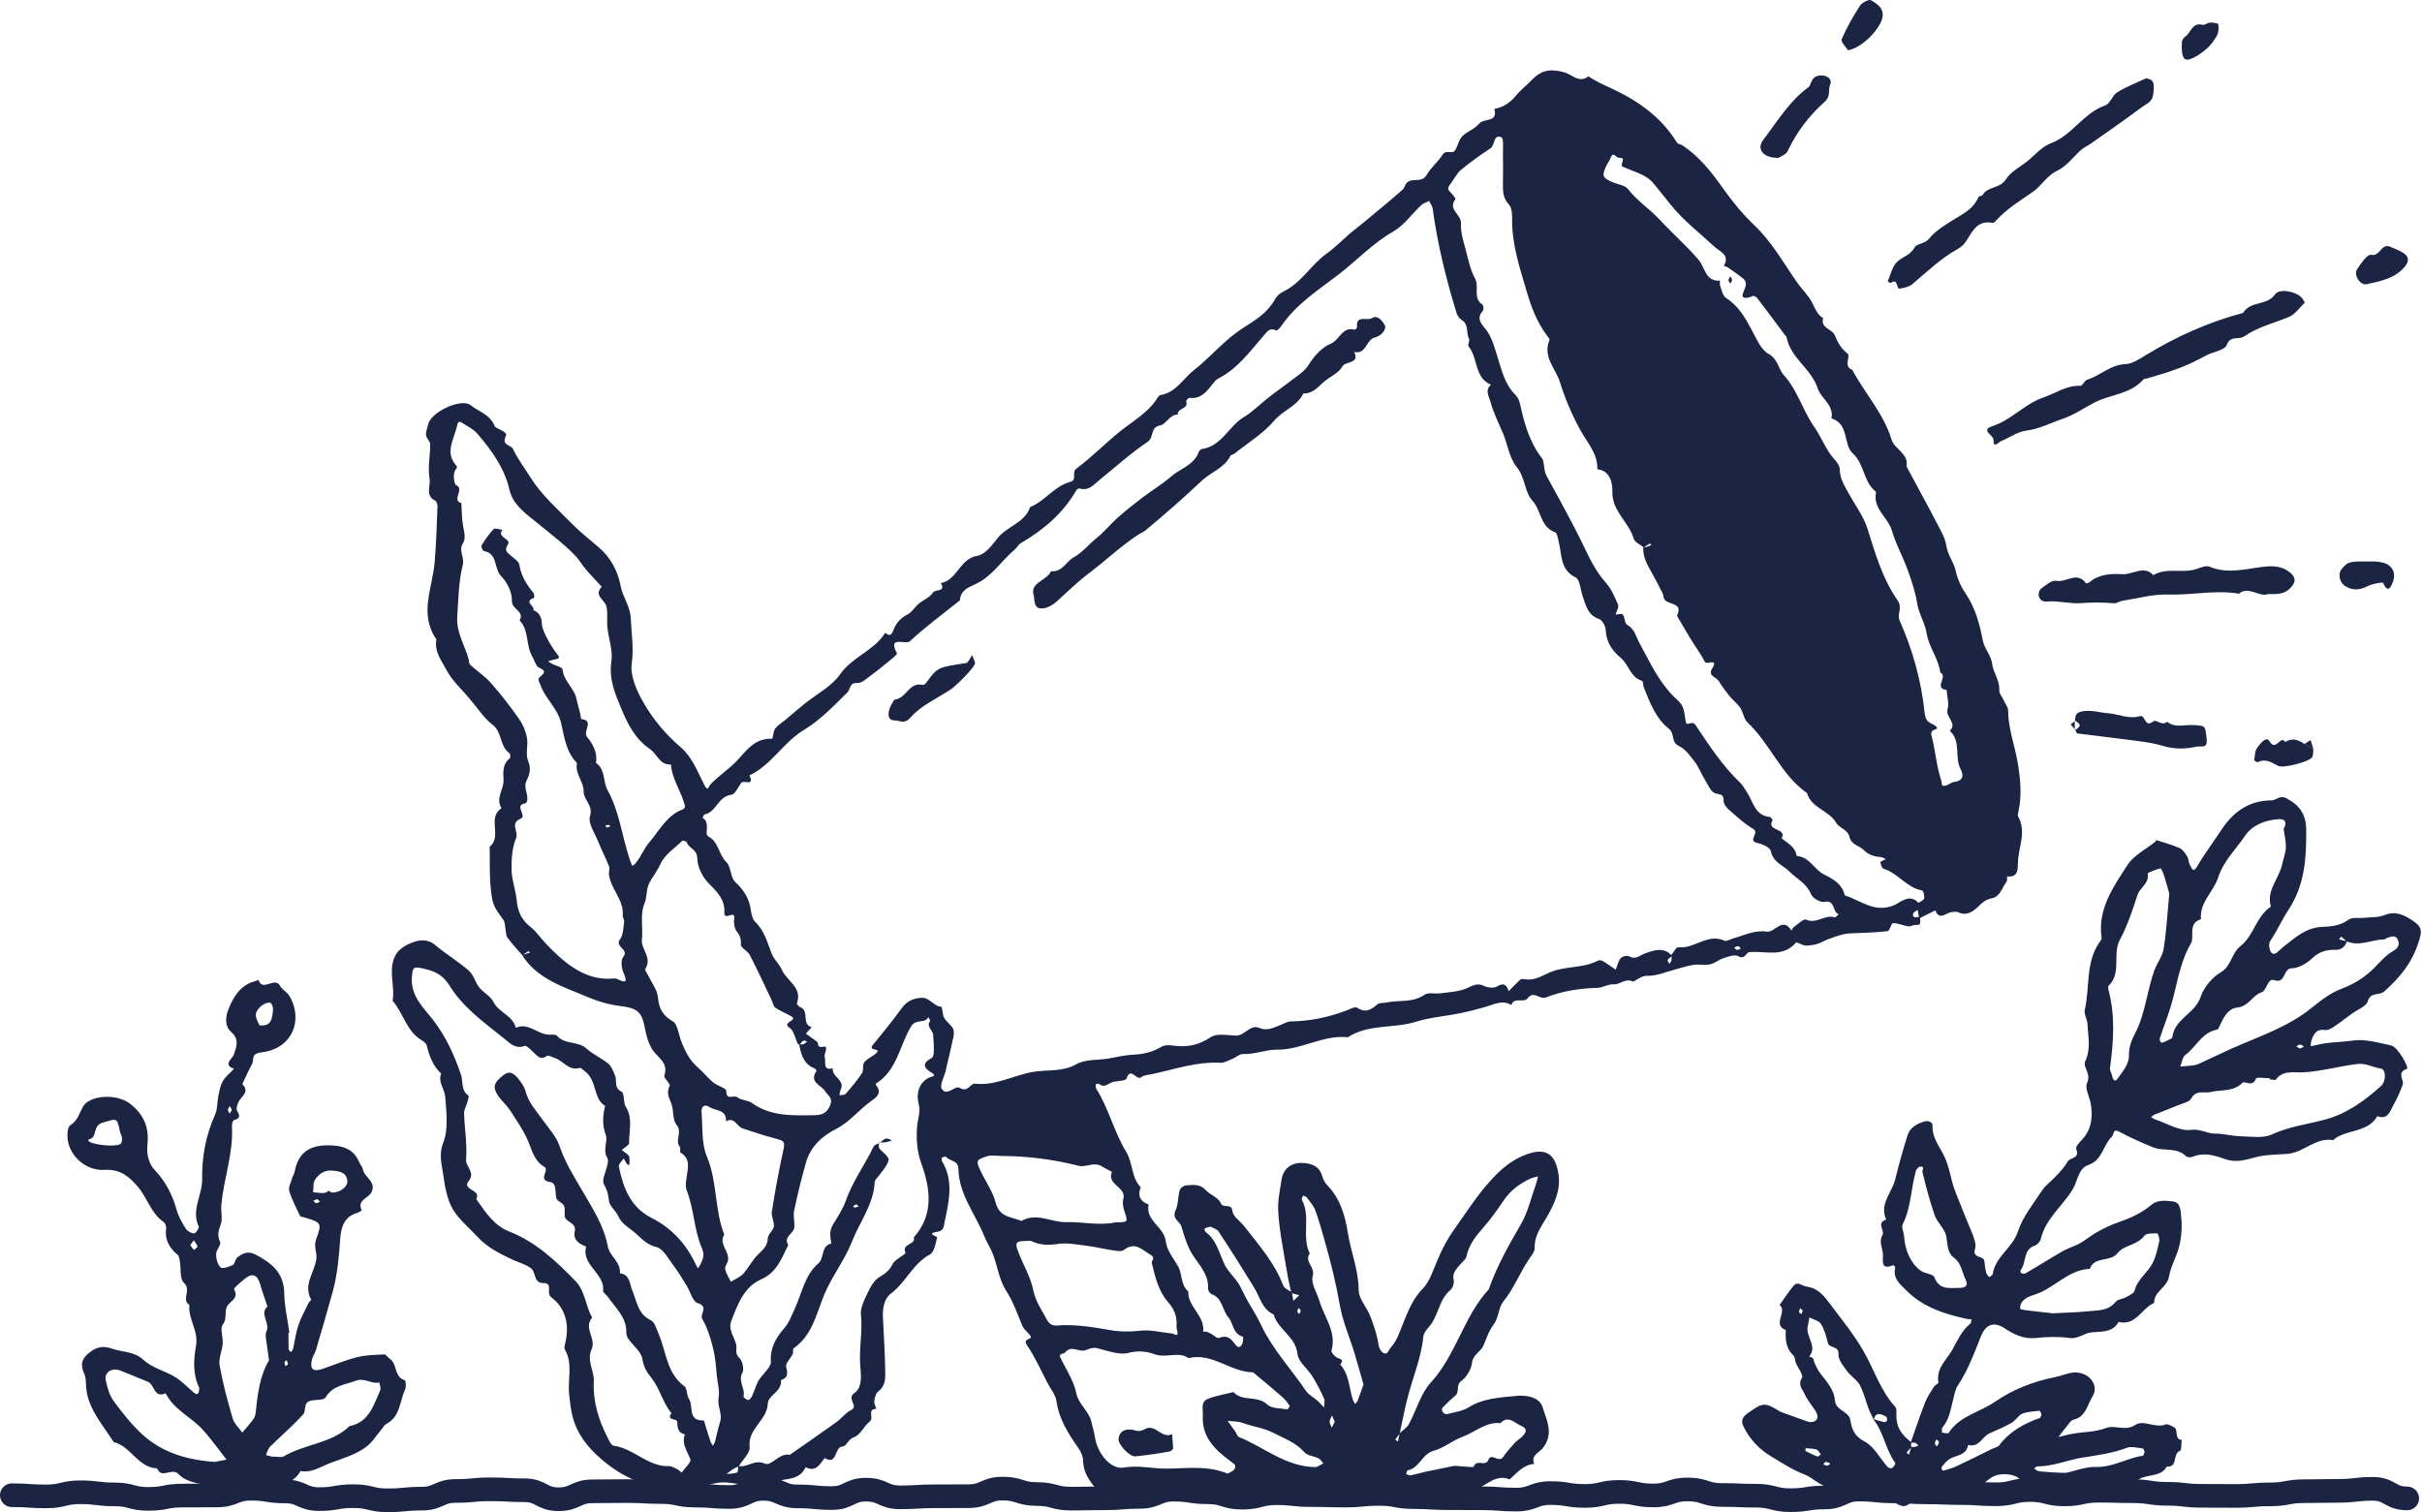 <svg width="205" height="128" viewBox="0 0 205 128" fill="none" xmlns="http://www.w3.org/2000/svg">
<path d="M1 126.581C2.45 126.581 2.45 126.681 3.9 126.681C5.35 126.681 5.35 126.331 6.79 126.331C8.24 126.331 8.24 126.511 9.68 126.511C11.13 126.511 11.13 126.891 12.57 126.891C14.01 126.891 14.01 126.611 15.46 126.611C16.9 126.611 16.9 126.601 18.35 126.601C19.79 126.601 19.79 126.031 21.24 126.031C22.68 126.031 22.68 126.261 24.13 126.261C25.57 126.261 25.57 126.911 27.02 126.911C28.47 126.911 28.47 126.661 29.91 126.661C31.36 126.661 31.36 127.011 32.8 127.011C34.25 127.011 34.25 126.871 35.69 126.871C37.14 126.871 37.14 126.221 38.59 126.221C40.04 126.221 40.04 126.081 41.49 126.081C42.94 126.081 42.94 126.161 44.38 126.161C45.83 126.161 45.83 126.921 47.27 126.921C48.72 126.921 48.72 126.251 50.16 126.251C51.61 126.251 51.61 126.231 53.05 126.231C54.5 126.231 54.5 126.311 55.94 126.311C57.39 126.311 57.39 126.611 58.83 126.611C60.28 126.611 60.28 126.731 61.72 126.731C63.17 126.731 63.17 126.041 64.61 126.041C66.06 126.041 66.06 126.681 67.51 126.681C68.96 126.681 68.96 126.821 70.41 126.821C71.86 126.821 71.86 126.111 73.3 126.111C74.75 126.111 74.75 126.761 76.19 126.761C77.64 126.761 77.64 126.671 79.08 126.671C80.53 126.671 80.53 126.661 81.97 126.661C83.42 126.661 83.42 126.021 84.86 126.021C86.31 126.021 86.31 126.481 87.76 126.481C89.21 126.481 89.21 126.871 90.66 126.871C92.11 126.871 92.11 126.841 93.56 126.841C95.01 126.841 95.01 126.721 96.45 126.721C97.9 126.721 97.9 126.111 99.34 126.111C100.79 126.111 100.79 126.331 102.24 126.331C103.69 126.331 103.69 126.791 105.14 126.791C106.59 126.791 106.59 126.411 108.04 126.411C109.49 126.411 109.49 126.571 110.94 126.571C112.39 126.571 112.39 126.611 113.84 126.611C115.29 126.611 115.29 126.471 116.74 126.471C118.19 126.471 118.19 126.741 119.64 126.741C121.09 126.741 121.09 126.831 122.54 126.831C123.99 126.831 123.99 126.841 125.44 126.841C126.89 126.841 126.89 126.951 128.34 126.951C129.79 126.951 129.79 126.401 131.24 126.401C132.69 126.401 132.69 126.641 134.14 126.641C135.59 126.641 135.59 126.301 137.04 126.301C138.49 126.301 138.49 126.601 139.94 126.601C141.39 126.601 141.39 126.091 142.84 126.091C144.29 126.091 144.29 126.561 145.74 126.561C147.19 126.561 147.19 126.621 148.64 126.621C150.09 126.621 150.09 127.001 151.54 127.001C152.99 127.001 152.99 126.771 154.44 126.771C155.89 126.771 155.89 126.101 157.33 126.101C158.78 126.101 158.78 126.251 160.23 126.251C161.68 126.251 161.68 126.341 163.13 126.341C164.58 126.341 164.58 126.401 166.03 126.401C167.48 126.401 167.48 126.501 168.93 126.501C170.38 126.501 170.38 126.141 171.83 126.141C173.28 126.141 173.28 126.511 174.73 126.511C176.18 126.511 176.18 126.201 177.63 126.201C179.08 126.201 179.08 126.241 180.53 126.241C181.98 126.241 181.98 126.461 183.43 126.461C184.88 126.461 184.88 126.631 186.33 126.631C187.78 126.631 187.78 126.641 189.23 126.641C190.68 126.641 190.68 126.511 192.13 126.511C193.58 126.511 193.58 126.241 195.03 126.241C196.48 126.241 196.48 126.211 197.93 126.211C199.38 126.211 199.38 126.041 200.84 126.041C202.29 126.041 202.29 126.851 203.75 126.851" stroke="#1B2443" stroke-width="2" stroke-miterlimit="10" stroke-linecap="round" stroke-linejoin="round"/>
<path d="M162.56 77.661C162.41 77.851 162.77 78.351 162.17 78.301C161.95 78.281 161.72 78.451 161.51 78.421C161.08 78.361 160.65 78.141 160.23 78.151C160.07 78.151 159.95 78.811 159.77 78.831C158.69 78.951 157.6 78.981 156.51 79.021C155.96 79.041 154.71 79.481 154.14 79.781C153.77 79.971 153.3 80.041 152.87 80.051C152.58 80.061 152.09 79.711 152.01 79.801C150.87 81.121 149.39 80.461 148.04 80.611C147.79 80.641 147.7 81.271 147.11 80.941C146.82 80.781 146.29 80.981 145.89 81.111C145.49 81.241 145.13 81.561 144.73 81.641C144.29 81.741 143.8 81.611 143.35 81.681C142.85 81.751 142.36 81.921 141.86 82.051C141.05 82.261 140.24 82.631 139.43 82.611C138.82 82.591 138.33 83.161 138.2 83.091C137.56 82.781 137.13 83.371 136.58 83.331C136.13 83.301 135.67 83.611 135.2 83.631C133.7 83.671 132.24 83.891 130.85 84.441C130.32 84.651 129.81 83.821 129.3 84.511C128.98 84.951 128.16 84.351 127.92 85.081C127.16 84.621 126.48 85.031 125.76 85.231C124.82 85.501 123.89 85.741 122.91 85.901C121.92 86.071 120.85 86.181 119.91 86.481C118 87.101 115.86 86.651 114.09 87.811C111.99 87.581 110.17 88.891 108.08 88.861C107.15 88.851 106.2 89.271 105.21 89.231C104.93 89.221 104.64 89.501 104.35 89.621C104 89.761 103.63 89.991 103.28 89.971C101.28 89.861 99.42 90.531 97.51 90.931C97.2 91.001 96.82 91.011 96.6 91.191C96.2 91.531 95.71 90.241 95.34 91.321C95.26 91.541 94.48 91.471 94.07 91.641C93.71 91.801 93.43 92.111 93.02 91.761C92.97 91.721 92.75 91.771 92.75 91.801C92.73 91.921 92.73 92.071 92.79 92.171C93.85 93.851 94.3 95.841 95.32 97.511C95.91 98.481 95.74 99.681 96.55 100.511C96.27 101.231 96.5 101.711 97.22 101.971C96.92 103.371 98.56 103.851 98.68 105.121C98.75 105.831 99.32 106.511 99.7 107.181C100.09 107.861 99.91 108.771 100.58 109.331C100.51 110.641 102.02 111.381 101.83 112.741C102.42 112.631 102.94 113.361 103.17 113.271C103.94 112.951 104.25 113.411 104.57 113.841C104.85 114.211 105.04 113.961 105.13 113.801C105.23 113.621 105.24 113.171 105.2 113.161C104.34 112.931 104.41 112.041 103.99 111.551C103.44 110.921 103.49 109.891 102.56 109.561C102.41 109.511 102.24 109.241 102.25 109.081C102.33 107.691 101.22 106.871 100.69 105.781C100.4 105.171 100.19 104.511 100.01 103.861C99.88 103.391 99.16 103.191 99.5 102.471C99.74 101.961 99.69 101.321 99.85 100.761C99.9 100.581 100.19 100.361 100.38 100.351C100.95 100.311 101.54 100.201 102.03 100.731C102.41 101.151 103.12 101.371 103.31 101.831C103.53 102.371 104.25 101.791 104.32 102.541C104.37 103.001 104.99 103.391 105.33 103.831C106.56 105.411 107.89 106.921 108.62 108.841C108.71 109.091 109.1 109.221 109.35 109.411C109.39 109.651 109.43 109.891 109.47 110.131C109.64 109.971 109.81 109.811 109.97 109.651C109.75 109.591 109.52 109.531 109.3 109.461C109.18 108.901 109.04 108.341 108.95 107.781C108.67 106.061 108.3 104.341 108.19 102.601C108.13 101.721 108.33 100.791 108.47 99.881C108.63 98.831 109.42 98.461 110.05 98.451C110.65 98.441 111.61 98.551 111.89 99.501C111.98 99.801 112.13 100.131 112.35 100.351C113.44 101.471 113.84 102.891 114.08 104.351C114.34 105.981 114.99 107.531 115 109.221C115 109.801 115.44 110.391 115.75 110.941C116.06 111.491 116.57 112.991 116.67 113.801C116.7 114.061 116.85 114.391 117.05 114.511C117.46 114.771 117.49 114.331 117.7 114.101C118.29 113.451 118.5 112.651 118.82 111.881C119.23 110.891 119.6 109.941 120.4 109.121C120.99 108.521 121.28 107.601 121.62 106.791C122.02 105.841 122.45 104.971 123.07 104.101C124.06 102.711 124.97 101.271 126.12 99.991C126.96 99.061 127.86 98.251 129.06 97.781C130.77 97.111 131.66 97.601 131.92 99.461C132.1 100.761 131.56 101.911 130.96 102.971C130.47 103.831 129.86 104.571 129.9 105.641C129.91 105.921 129.67 106.241 129.48 106.501C128.66 107.691 128.16 109.061 127.23 110.201C126.82 110.701 126.87 111.541 126.41 112.151C126.02 112.651 125.82 113.301 125.57 113.891C125.34 114.451 124.65 114.651 124.58 115.451C124.54 115.841 124.15 116.581 123.71 116.891C123.19 117.251 123.57 117.831 123.17 118.161C122.78 118.481 122.42 118.841 122.07 119.201C122.02 119.261 122.06 119.471 122.13 119.561C122.2 119.651 122.37 119.741 122.46 119.721C123.08 119.551 123.76 119.481 124.29 119.151C125.56 118.351 126.97 118.321 128.37 118.171C129.27 118.081 130.32 118.321 130.56 119.111C130.89 120.191 131.57 121.391 130.56 122.621C130.3 122.941 129.54 123.221 129.86 123.931C128.93 124.001 128.4 124.691 127.78 125.241C126.43 124.681 125.64 126.101 124.4 126.191C123.29 126.271 122.23 126.981 121.02 126.641C120.37 127.311 119.45 126.801 118.71 127.151C118.46 127.271 117.94 127.311 117.81 127.151C117.2 126.441 116.47 126.911 115.82 126.781C114.7 126.571 113.61 126.881 112.47 126.571C111.3 126.261 109.98 126.521 108.72 126.471C107.95 126.441 107.18 126.251 106.41 126.231C105.99 126.221 105.56 126.501 105.15 126.471C103.27 126.331 101.37 126.801 99.48 126.171C98.86 125.961 98.03 126.161 97.29 126.151C96.63 126.141 95.96 126.231 95.31 126.381C94.64 126.531 93.98 125.651 93.3 126.361C93.27 126.391 92.87 126.151 92.72 125.971C92.15 125.301 91.68 124.581 91.67 123.631C91.67 123.291 91.49 122.901 91.29 122.611C90.43 121.381 89.64 120.161 89.42 118.611C89.34 118.071 88.93 117.591 88.66 117.081C88.1 116.011 87.61 114.881 86.93 113.891C86.5 113.271 87.42 113.431 87.23 113.121C87.04 112.811 86.68 112.581 86.54 112.251C86.11 111.231 85.77 110.211 85.15 109.251C84.58 108.371 84.43 107.211 84.05 106.191C83.85 105.661 83.52 105.181 83.31 104.651C82.55 102.761 81.16 101.111 81.12 98.951C81.11 98.211 80.38 98.321 80.07 97.931C80.04 97.891 79.81 97.941 79.72 98.011C79.68 98.041 79.69 98.231 79.74 98.311C80.75 99.991 80.31 101.731 79.95 103.461C79.87 103.851 79.9 104.191 79.33 104.281C78.33 104.431 79.34 104.661 79.32 104.761C79.19 105.271 79.08 105.991 78.72 106.191C77.27 106.971 76.68 108.551 75.42 109.501C74.85 109.921 74.7 110.711 74.73 111.461C74.8 113.031 74.91 114.601 74.93 116.171C74.94 116.751 74.92 117.371 74.33 117.801C74.13 117.951 74.04 118.321 74 118.611C73.97 118.821 74.11 119.051 74.17 119.271C73.35 119.281 74.01 120.051 73.61 120.351C73.12 120.721 72.82 121.491 72.3 121.661C71.77 121.831 71.66 122.431 71.33 122.451C70.58 122.491 70.91 124.091 69.8 123.431C69.39 123.961 69.06 124.651 68.19 124.211C67.69 125.271 66.69 125.171 65.74 125.371C63.79 125.801 63.82 125.801 61.6 125.511C60.75 125.401 59.85 125.781 58.96 125.901C55.9 126.311 53.29 125.591 50.92 123.551C49.7 122.501 48.82 121.361 48.44 119.831C48.3 119.271 48.25 118.691 48.18 118.111C48.02 116.821 48.52 115.481 47.81 114.241C47.73 114.101 47.81 113.851 47.85 113.661C48.22 112.151 47.86 110.731 46.68 109.841C46.15 109.441 46.88 108.611 45.98 108.621C45.15 108.631 45.37 107.691 44.95 107.371C44.49 107.021 43.89 106.881 43.36 106.631C42.3 106.131 41.25 105.611 40.43 104.721C39.73 103.961 38.87 103.261 38.35 102.411C37.81 101.521 37.65 100.351 37.49 99.281C37.37 98.461 37.14 97.691 37.52 96.721C37.97 95.571 37.78 94.131 37.68 92.821C37.63 92.191 37.05 91.611 37.34 90.891C36.65 90.241 36.33 89.401 36.12 88.501C36.08 88.341 35.88 88.181 35.72 88.081C34.41 87.321 34.15 85.781 33.23 84.721C33.46 83.381 32.76 81.941 33.57 80.711C33.89 80.231 34.57 79.881 35.16 79.701C35.68 79.551 36.29 79.541 36.83 80.001C37.74 80.771 38.79 81.391 39.69 82.181C40.09 82.531 40.22 83.161 40.56 83.591C40.91 84.041 41.52 84.321 41.76 84.811C42.21 85.731 43.41 85.961 43.66 87.011C44.71 86.541 45.45 87.521 46.39 87.591C46.65 87.611 47.02 87.541 47.15 87.691C47.82 88.451 48.91 88.111 49.63 88.761C50.19 89.261 50.91 89.571 51.49 90.051C51.77 90.281 51.91 90.701 52.06 91.061C52.25 91.501 51.92 92.081 52.61 92.421C52.87 92.551 52.74 93.321 52.96 93.681C53.59 94.681 53.23 95.741 53.25 96.761C53.25 96.951 52.84 97.151 52.63 97.351C52.85 97.561 53.24 97.741 53.27 97.971C53.37 99.051 53.07 98.611 52.79 98.071C52.64 98.301 52.34 98.561 52.38 98.761C52.75 100.541 53.35 102.191 55.14 103.101C56.85 103.961 58.08 105.311 58.89 107.041C58.94 107.151 59.01 107.261 59.07 107.371C59.14 107.261 59.22 107.161 59.28 107.051C59.49 106.601 59.67 106.281 59.4 105.641C58.73 104.091 58.75 102.331 58.11 100.741C58 100.451 58.06 100.081 58.1 99.761C58.19 98.971 58.53 98.141 57.6 97.571C57.52 97.521 57.63 97.201 57.55 97.101C57.08 96.541 57.8 95.861 57.26 95.221C56.9 94.791 57.05 93.971 56.81 93.391C56.6 92.881 56.4 92.491 56.68 91.921C56.77 91.751 56.16 91.271 56.23 91.051C56.61 89.911 55.62 89.531 55.19 88.811C54.83 88.231 54.67 87.501 54.54 86.821C54.3 85.641 53.85 85.331 52.54 85.171C51.6 85.061 50.65 84.791 49.77 84.421C47.72 83.541 45.49 82.911 44.19 80.851C44.42 80.781 44.64 80.711 44.87 80.641C44.82 80.601 44.74 80.511 44.73 80.521C44.55 80.631 44.38 80.751 44.21 80.871C43.79 80.381 43.33 79.901 42.95 79.371C42.8 79.161 42.83 78.811 42.77 78.531C42.73 78.321 42.74 78.071 42.63 77.911C41.79 76.751 41.67 76.611 41.53 75.111C41.42 73.981 41.47 72.831 41.45 71.681C42.53 70.821 41.2 69.221 42.45 68.421C41.91 67.581 42.66 66.831 42.62 66.021C42.59 65.371 42.52 64.691 43.14 64.211C43.21 64.151 43.2 63.811 43.12 63.761C42.28 63.181 42.53 62.001 41.69 61.351C40.93 60.761 40.39 59.901 39.75 59.151C39.08 58.351 38.26 57.621 37.79 56.721C37.38 55.941 36.74 55.151 36.94 54.131C35.44 51.981 36.61 49.781 36.79 47.591C36.92 46.031 36.97 44.461 37.03 42.901C37.04 42.721 36.96 42.441 36.83 42.381C35.95 41.951 36.47 41.121 36.36 40.531C36.19 39.591 36.42 38.581 36.41 37.601C36.41 37.351 36.08 37.101 36.06 36.841C36.03 36.531 36.18 36.221 36.25 35.901C36.47 34.891 39.04 33.671 39.83 34.301C40.52 34.851 41.47 35.081 41.87 36.071C41.97 36.321 43.02 36.521 42.82 36.911C42.41 37.731 43.26 37.641 43.43 38.021C43.82 38.881 44.43 39.651 44.93 40.461C45.83 41.901 47.17 43.071 48.38 44.311C49.09 45.031 49.89 45.661 50.66 46.321C51.69 47.201 52.28 48.301 52.54 49.641C52.72 50.571 53.34 51.301 53.39 52.361C53.44 53.631 53.66 54.841 53.47 56.171C53.32 57.251 53.93 58.571 54.53 59.591C55.34 60.971 56.37 62.201 57.64 63.281C58.53 64.031 59.03 65.291 59.58 66.381C59.95 67.111 59.92 66.611 60.19 66.341C60.97 65.561 61.93 64.951 62.64 64.111C63.39 63.241 64.09 62.491 65.35 62.541C65.42 62.541 65.44 61.921 65.61 61.691C65.82 61.401 66.16 61.201 66.45 60.961C66.99 60.511 67.52 60.051 68.07 59.601C69.1 58.771 70.38 58.121 71.11 57.081C72.15 55.591 73.99 55.091 74.92 53.571C75.42 53.991 75.51 53.591 75.67 53.221C75.9 52.671 76.28 52.291 76.83 52.011C77.19 51.821 77.42 51.401 77.75 51.121C78.14 50.791 78.7 50.581 78.95 50.181C79.15 49.851 80.09 50.151 79.64 49.361C81.03 49.111 81.22 47.291 82.73 47.051C83.35 46.951 83.95 46.191 84.4 45.601C85.19 44.551 86.73 44.301 87.19 42.931C88.45 42.421 89.24 41.151 90.59 40.791C91.22 40.621 90.65 40.011 91.12 39.661C92.42 38.691 93.57 37.511 94.84 36.491C95.93 35.621 97.18 34.931 97.96 33.701C98.03 33.591 98.14 33.451 98.24 33.441C99.56 33.221 100.15 32.031 101.08 31.311C102.02 30.581 102.84 29.691 103.74 28.901C104.22 28.481 104.72 28.081 105.25 27.741C106.26 27.101 107.28 26.481 107.89 25.381C108.04 25.101 108.31 24.831 108.59 24.701C110.14 23.971 110.96 22.421 112.27 21.481C113.15 20.851 113.86 20.061 114.7 19.411C115.52 18.771 116.31 18.091 117.11 17.431C117.66 16.971 118.2 16.521 118.73 16.041C118.87 15.921 118.91 15.691 119.02 15.541C119.45 14.971 120.33 15.561 120.76 14.801C121.1 14.191 121.71 13.721 122.08 13.121C122.38 12.621 122.91 13.081 123.14 12.751C123.38 12.401 123.45 11.911 123.72 11.591C124 11.261 124.45 11.071 124.82 10.811C124.98 10.691 125.12 10.551 125.26 10.411C125.66 10.011 126.81 10.371 126.48 9.221C127.21 9.081 127.79 8.731 128.27 8.141C128.7 7.611 129.27 7.181 129.75 6.681C130.54 5.871 131.39 5.821 132.46 6.141C133.07 6.321 133.68 7.071 134.44 6.461C135.07 6.891 135.76 7.191 136.45 7.511C138.66 8.541 140.62 9.921 141.93 12.061C142.01 12.201 142.28 12.221 142.43 12.321C143.84 13.271 144.87 14.571 145.84 15.951C146.63 17.061 147.51 18.141 148.5 19.081C149.99 20.501 150.96 22.271 152.11 23.911C152.52 24.501 153.07 25.011 153.39 25.641C153.64 26.131 153.81 26.631 154.31 26.931C154.07 27.811 155.09 27.831 155.31 28.401C155.54 28.991 155.83 29.511 156.38 29.931C156.67 30.151 155.98 31.011 156.78 31.311C157.83 33.301 159.42 34.981 160.09 37.181C160.35 38.051 161.57 38.381 161.37 39.491C162.28 41.181 163.2 42.861 164.08 44.561C164.35 45.071 164.65 45.611 164.73 46.161C164.84 46.961 165.38 47.611 165.52 48.281C165.7 49.091 166.02 49.731 166.44 50.361C167.22 51.531 167.57 52.891 167.82 54.201C167.97 54.961 168.53 55.441 168.62 56.221C168.71 56.941 169.27 57.601 169.22 58.431C169.2 58.711 169.47 59.001 169.6 59.291C169.73 59.581 169.97 59.871 169.97 60.151C169.97 61.661 170.52 63.061 170.77 64.511C171.01 65.901 171.15 67.301 170.84 68.711C170.81 68.841 170.76 69.001 170.81 69.101C171.56 70.441 170.81 71.761 170.8 73.081C170.79 73.751 170.74 74.281 169.88 74.191C169.87 74.341 169.91 74.531 169.84 74.631C169.46 75.131 169.31 75.901 168.6 76.041C168.05 76.151 167.76 76.431 167.38 76.801C167.04 77.131 166.45 77.571 165.78 77.241C165.6 77.151 165.33 77.191 165.11 77.231C164.65 77.321 164.15 77.941 163.81 77.071C163.35 77.301 162.9 77.521 162.44 77.751C162.4 77.511 162.35 77.271 162.31 77.031C162.17 77.141 161.94 77.231 161.92 77.361C161.88 77.891 162.38 77.521 162.56 77.661ZM118.47 121.331C118.73 121.081 119.08 120.871 119.25 120.561C119.89 119.381 120.25 117.961 121.13 117.011C123.26 114.671 123.89 111.451 126.01 109.151C126.69 107.201 127.7 105.421 128.73 103.641C129.33 102.601 129.6 101.381 130.01 100.231C130.08 100.021 130.13 99.801 130.18 99.591C129.95 99.661 129.7 99.691 129.48 99.801C128.6 100.221 127.85 100.781 127.29 101.601C126.76 102.381 126.22 103.161 125.6 103.861C124.94 104.611 124.33 105.351 124.12 106.371C124.07 106.631 123.75 106.841 123.56 107.081C123.26 107.451 122.9 107.771 123.04 108.371C123.1 108.621 122.96 109.051 122.75 109.221C121.76 110.051 121.76 111.431 120.93 112.351C120.72 112.581 120.5 112.881 120.47 113.171C120.28 115.041 119.52 116.751 119.08 118.561C118.85 119.491 118.67 120.431 118.47 121.371C118.34 121.531 118.22 121.701 118.09 121.861C118.17 121.921 118.24 121.981 118.32 122.041C118.38 121.781 118.42 121.561 118.47 121.331ZM67.7 88.431C67.64 88.411 67.54 88.401 67.52 88.361C67.3 87.911 67.21 87.281 66.86 87.041C66.07 86.511 67.61 86.411 66.98 86.041C66.54 85.781 66.05 85.601 65.63 85.311C65.45 85.191 65.41 84.861 65.3 84.641C64.69 83.371 64.11 82.091 63.46 80.841C63.29 80.501 62.7 80.251 62.71 79.981C62.73 79.521 62.67 79.231 62.37 78.871C62.16 78.611 62.09 78.121 62.14 77.771C62.26 76.941 61.26 78.051 61.31 77.221C61.37 76.241 60.77 75.551 60.05 74.851C59.5 74.321 59.03 73.421 59.02 72.681C59.02 71.881 58.3 71.841 58.13 71.311C58.1 71.231 57.8 71.131 57.76 71.171C57.1 71.811 56.24 72.371 55.89 73.161C55.62 73.771 55.22 74.231 54.94 74.791C54.69 75.281 54.78 75.931 54.56 76.451C54.14 77.471 54.45 78.521 54.33 79.551C54.24 80.331 55.24 81.091 54.61 82.041C54.56 82.121 54.76 82.371 54.84 82.541C55.14 83.171 55.63 83.791 55.69 84.441C55.77 85.411 56.14 86.021 56.96 86.471C57.14 86.571 57.25 86.841 57.33 87.061C57.48 87.481 57.56 87.931 57.73 88.331C57.93 88.801 58.15 89.281 58.45 89.701C58.71 90.071 59.09 90.371 59.41 90.691C59.74 91.021 60.04 91.381 60.4 91.661C60.74 91.931 61.48 92.131 61.47 92.341C61.45 93.211 62.13 92.661 62.41 92.891C62.74 93.161 63.3 93.131 63.65 93.381C65.26 94.531 67.09 94.431 68.92 94.411C69.58 94.401 69.99 94.231 70.27 93.561C70.52 92.951 70.08 92.751 69.85 92.391C69.52 91.861 68.43 91.621 69.12 90.651C69.13 90.631 69 90.461 68.91 90.431C67.99 90.061 67.81 89.241 67.64 88.411C67.76 88.411 67.89 88.441 68 88.401C68.12 88.361 68.22 88.251 68.32 88.181C68.21 88.151 68.07 88.061 68.01 88.101C67.89 88.141 67.8 88.301 67.7 88.431ZM62.49 124.101C63.24 124.291 63.83 123.501 64.75 123.911C65.29 124.151 65.96 122.971 66.85 123.161C68.17 122.241 69.5 121.321 70.81 120.381C71.23 120.081 71.56 119.611 72.01 119.391C72.75 119.021 71.59 118.421 72.33 117.921C72.96 117.501 72.9 116.511 72.82 115.721C72.68 114.251 73.03 112.781 72.87 111.301C72.81 110.721 73.15 110.051 73.42 109.481C73.67 108.961 73.99 108.371 74.45 108.101C74.95 107.811 75.29 107.531 75.56 107.001C75.77 106.591 76.69 106.181 76.64 106.061C76.28 105.241 77.57 105.401 77.34 104.761C79.06 102.831 78.75 100.641 77.98 98.491C77.61 97.461 77.55 96.471 77.62 95.421C77.67 94.741 77.95 94.151 77.74 93.361C77.56 92.711 77.71 91.621 78.71 91.201C78.9 91.121 79.33 91.101 78.85 90.811C78.08 90.351 78.09 89.981 78.88 89.551C79.01 89.481 79.04 89.131 79.04 88.911C79.05 88.471 79.01 88.031 78.98 87.601C78.96 87.201 78.36 86.921 78.73 86.421C78.76 86.381 78.63 86.211 78.57 86.111C78.28 86.701 77.53 86.201 77.11 86.901C76.13 88.531 75.93 90.651 74.11 91.751C74.1 91.751 74.14 91.861 74.18 91.911C74.68 92.551 74.14 92.931 73.75 93.201C72.7 93.941 71.92 94.991 70.74 95.591C69.56 96.181 68.6 97.091 68.22 98.411C67.83 99.771 67.5 101.141 67.21 102.521C67.11 102.981 67.31 103.501 67.22 103.971C67.13 104.461 66.29 104.701 66.72 105.401C66.14 106.521 65.78 107.711 64.41 108.311C62.97 108.951 62.42 110.451 61.89 111.851C61.62 112.571 62.15 113.171 62.31 113.821C62.4 114.191 62.16 114.581 62.58 114.961C62.84 115.201 63 115.911 62.84 116.201C62.43 116.941 63.11 117.551 62.93 118.231C62.91 118.291 63.19 118.511 63.33 118.521C63.44 118.521 63.6 118.321 63.66 118.171C63.91 117.651 64.03 117.051 64.38 116.621C64.81 116.081 65.28 115.661 65.25 115.261C65.17 114.121 65.67 113.261 66.38 112.441C66.79 111.971 67 111.371 67.27 110.791C67.88 109.491 68.09 107.971 69.27 106.951C69.79 106.501 69.46 105.481 70.37 105.271C70.27 104.731 70.18 104.211 70.49 103.691C70.89 103.031 71.34 102.371 71.59 101.651C72.17 100.001 73.21 98.611 73.95 97.051C74.02 96.911 74.26 96.861 74.43 96.761L74.38 96.701C74.4 96.891 74.35 97.171 74.46 97.271C75.3 98.061 75.33 98.081 75.06 98.591C74.89 98.921 74.63 99.201 74.41 99.501C74.27 99.691 74.04 99.891 74.03 100.091C73.94 101.971 72.77 103.431 72.12 105.091C71.5 106.681 70.39 108.071 69.74 109.661C69.08 111.291 68.74 113.051 67.17 114.151C67.08 114.211 67.17 114.481 67.1 114.621C66.92 115.001 66.46 115.431 66.54 115.721C66.7 116.301 66.68 116.641 66.1 116.841C66.22 117.801 65.01 118.121 64.99 118.801C64.94 120.261 63.27 120.931 63.45 122.491C63.51 122.991 62.85 123.591 62.52 124.141C62.35 124.221 62.17 124.291 62.01 124.391C61.83 124.511 61.67 124.651 61.5 124.791C61.8 124.751 62.11 124.761 62.38 124.661C62.49 124.621 62.47 124.291 62.49 124.101ZM139.14 46.351C138.84 46.101 138.37 45.911 138.28 45.601C137.87 44.191 136.43 43.291 136.47 41.601C136.49 41.011 136.35 39.851 135.2 39.721C135.24 38.381 134.34 37.471 133.75 36.391C133.05 35.101 132.46 33.741 132.03 32.341C131.67 31.191 130.55 30.201 131.15 28.791C131.18 28.721 131.05 28.561 130.97 28.451C130.1 27.311 129.61 26.011 129.21 24.641C128.63 22.661 127.97 20.711 127.99 18.611C127.99 18.171 127.98 17.601 127.72 17.321C127.19 16.761 127.2 16.151 127.21 15.491C127.22 14.701 127.23 13.901 127.21 13.111C127.2 12.591 127.29 11.711 127.08 11.621C126.38 11.321 126.56 12.281 126.16 12.551C125.3 13.121 124.45 13.721 123.66 14.381C123.28 14.701 123.06 15.211 122.74 15.611C122.55 15.851 122.5 16.031 122.75 16.261C122.93 16.431 123.23 16.801 123.19 16.861C122.5 17.741 123.71 18.151 123.66 18.921C123.61 19.661 123.88 20.441 124.07 21.191C124.28 22.001 124.45 22.841 124.84 23.561C125.24 24.281 124.62 25.231 125.48 25.791C125.57 25.851 125.59 26.211 125.51 26.311C124.82 27.051 125.59 27.601 125.87 28.031C126.31 28.691 126.51 29.451 126.72 30.121C127.1 31.301 127.33 32.491 128.25 33.411C128.43 33.591 128.57 33.841 128.63 34.091C129 35.751 129.41 37.371 130.5 38.771C130.75 39.091 130.63 39.781 130.89 40.261C131.96 42.241 133.07 44.201 134.04 46.221C134.57 47.331 135.09 48.401 135.92 49.331C136.38 49.851 136.68 50.531 136.95 51.191C137.04 51.401 136.82 51.741 136.75 52.021C136.96 52.021 137.29 51.931 137.36 52.031C137.54 52.291 137.51 52.781 137.72 52.891C138.37 53.251 138.47 53.901 138.77 54.451C139.62 55.991 140.34 57.611 141.6 58.901C141.88 59.181 142.23 59.441 142.39 59.781C142.58 60.171 142.61 60.641 142.68 61.081C142.77 61.601 143.19 60.901 143.52 61.391C144.66 63.101 145.79 64.841 147.3 66.271C147.53 66.491 147.67 66.791 147.85 67.051C148.4 67.851 148.51 69.041 149.8 69.161C149.89 69.171 150.05 69.411 150.02 69.461C149.49 70.381 151.29 70.091 150.8 70.971C151.31 71.391 151.97 71.701 152.07 72.471C153.15 72.521 153.54 73.601 154.37 74.021C155.17 74.421 155.92 74.831 156.14 75.801C157.52 76.231 158.72 77.371 160.41 76.591C160.86 76.381 161.64 75.631 162.36 76.421C162.38 76.441 162.82 76.221 162.86 76.061C162.91 75.851 162.79 75.391 162.68 75.381C161.38 75.151 160.65 73.921 159.44 73.551C159.29 73.511 159.18 73.191 159.16 72.991C159.15 72.931 159.46 72.821 159.63 72.731C159.47 72.671 159.31 72.561 159.15 72.551C158.61 72.511 158.16 72.371 157.75 71.961C157.36 71.571 156.68 71.531 156.53 70.811C156.41 70.261 155.66 70.071 155.44 69.691C154.82 68.591 153.31 68.431 152.95 67.141C150.74 65.601 149.83 62.951 147.91 61.161C147.6 60.871 147.56 60.321 147.31 59.941C147.06 59.561 146.67 59.271 146.38 58.921C146.06 58.521 145.75 58.101 145.48 57.661C145.28 57.321 144.54 57.231 144.9 56.631C145.51 55.631 144.45 56.331 144.3 56.031C143.96 55.351 143.49 54.741 143.09 54.081C142.69 53.431 142.32 52.771 141.94 52.121C142.57 50.871 140.9 51.291 140.81 50.561C140.79 50.431 140.76 50.301 140.71 50.191C140.39 49.571 140.07 48.941 139.72 48.331C139.36 47.701 139.04 47.071 139.09 46.321C139.15 46.321 139.22 46.351 139.28 46.331C139.45 46.281 139.61 46.201 139.78 46.141C139.73 46.101 139.66 46.011 139.64 46.021C139.47 46.111 139.3 46.231 139.14 46.351ZM141.47 80.831C141.66 80.611 141.88 80.171 142.04 80.191C143.4 80.361 144.54 78.971 145.97 79.641C146.14 79.721 146.45 79.511 146.7 79.441C147.63 79.191 148.51 78.711 149.53 78.871C150.23 78.981 150.87 77.561 151.63 78.781C151.7 78.681 151.74 78.541 151.83 78.481C152.17 78.241 152.66 77.761 152.86 77.851C153.74 78.261 154.46 77.391 155.29 77.661C155.37 77.681 155.52 77.491 155.63 77.391C155.07 77.251 155.38 76.131 154.4 76.351C154.08 76.421 153.42 76.031 153.29 75.701C152.92 74.791 152.08 74.401 151.46 73.781C150.91 73.231 150.07 73.011 149.88 72.041C149.82 71.751 149.18 71.451 148.76 71.371C147.85 71.181 148.98 70.511 148.39 70.171C147.64 69.741 146.99 69.111 146.33 68.541C146.12 68.361 145.88 68.051 145.89 67.801C145.91 67.191 145.59 67.291 145.18 67.161C144.79 67.031 144.55 66.401 144.28 65.971C143.98 65.481 143.78 64.921 143.43 64.471C143.05 63.971 142.63 63.401 142.1 63.151C141.41 62.831 141.79 62.111 141.25 61.691C140.15 60.821 139.64 59.471 139.13 58.181C139.06 58.001 139.08 57.671 138.99 57.641C137.99 57.351 137.87 56.251 137.17 55.681C136.45 55.091 135.95 54.351 135.91 53.341C135.9 53.011 135.62 52.501 135.36 52.411C134.38 52.081 134.23 51.251 133.96 50.471C133.77 49.931 133.73 49.071 133.37 48.891C132.03 48.231 132.22 46.991 131.94 45.911C131.86 45.611 131.81 45.121 131.63 45.061C130.36 44.621 130.47 43.211 129.7 42.381C129.04 41.671 129.1 40.421 128.36 39.511C127.74 38.751 127.61 37.611 127.21 36.671C126.84 35.801 126.41 34.961 126.16 34.031C126.01 33.491 125.67 33.051 126.19 32.571C124.77 31.961 125.12 30.301 124.3 29.331C124.2 29.211 124.42 28.861 124.34 28.691C124.07 28.181 124.35 27.471 123.72 27.091C123.52 26.971 123.35 26.711 123.28 26.481C122.39 23.591 121.67 20.651 121.26 17.651C121.23 17.431 121.07 17.231 120.96 17.011C120.74 17.131 120.48 17.201 120.3 17.361C119.51 18.101 118.85 19.071 117.94 19.591C116.21 20.581 114.87 22.021 113.33 23.211C111.61 24.541 109.71 25.731 108.45 27.601C108.34 27.761 108.09 28.011 108.03 27.981C107.49 27.711 107.29 28.031 106.97 28.401C105.8 29.741 104.75 31.221 103.09 32.061C102.89 32.161 102.74 32.381 102.59 32.571C102.1 33.201 101.6 33.801 100.67 33.681C100.59 33.671 100.38 33.911 100.4 33.981C100.63 34.661 99.62 34.531 99.69 35.091C98.98 35.091 98.73 35.921 98.17 36.021C97.33 36.181 97.7 37.021 97.14 37.401C95.69 38.381 94.38 39.561 93.02 40.671C92.54 41.071 92.12 41.581 91.37 41.351C91.3 41.331 91.15 41.421 91.11 41.491C89.98 43.461 88.32 44.861 86.39 45.991C86.19 46.111 86.08 46.361 85.89 46.521C84.77 47.471 83.97 48.791 82.6 49.431C81.95 49.731 81.3 49.971 81.25 50.821C79.82 51.971 78.34 53.051 77.01 54.291C76.66 54.611 75.09 53.761 75.92 55.311C75.95 55.371 75.69 55.611 75.54 55.731C74.94 56.221 74.34 56.721 73.71 57.181C73.36 57.441 72.94 57.841 72.58 57.821C71.87 57.771 72 58.341 71.73 58.611C70.58 59.751 69.42 60.961 68.05 61.791C66.29 62.851 65.3 64.771 63.43 65.641C63.91 66.611 62.93 66.011 62.74 66.271C62.48 66.631 62.22 67.241 61.91 67.281C60.78 67.401 60.64 68.761 59.63 68.951C59.56 68.961 59.52 69.141 59.46 69.241C60.17 69.621 59.58 70.611 59.94 70.801C60.86 71.291 60.81 72.341 61.47 72.971C61.89 73.371 61.82 74.301 62.24 74.681C62.79 75.181 63.17 75.721 63.4 76.381C63.59 76.931 63.55 77.681 63.91 78.031C64.71 78.801 64.94 79.771 65.31 80.721C65.51 81.231 65.97 81.621 66.19 82.121C66.6 83.061 67.94 83.591 67.45 84.941C67.43 85.011 67.61 85.221 67.73 85.261C68.54 85.561 67.81 86.721 68.7 86.961C68.54 87.141 68.38 87.321 68.21 87.501C68.52 87.731 68.83 87.951 69.14 88.181C69.19 88.221 69.23 88.291 69.23 88.351C69.27 88.901 69.85 88.441 69.91 88.671C69.98 88.921 69.73 89.281 69.81 89.521C69.93 89.871 69.59 90.661 70.49 90.441C70.37 91.171 71.57 91.421 71.15 92.261C71.08 92.391 71.08 92.561 71.05 92.721C71.23 92.691 71.48 92.721 71.57 92.611C72.06 92.051 72.55 91.471 72.96 90.851C73.12 90.601 72.98 90.141 73.16 89.921C73.44 89.581 73.92 89.421 74.22 89.101C74.58 88.721 73.42 89.011 73.89 88.441C74.75 87.411 75.58 86.371 76.37 85.291C76.8 84.711 77.35 84.511 78.01 84.471C78.68 84.431 79 85.181 79.67 85.231C79.77 85.241 79.75 85.881 79.91 86.161C80.1 86.501 80.47 86.731 80.66 87.071C80.77 87.271 80.74 87.581 80.69 87.831C80.49 88.791 80.25 89.731 80.03 90.691C79.91 91.201 79.52 91.861 79.71 92.171C80.13 92.871 80.84 91.861 81.22 92.091C81.93 92.531 82.14 91.701 82.5 91.741C84.27 91.941 85.8 91.021 87.46 90.741C88.66 90.541 89.93 90.761 91.11 90.091C91.85 89.671 92.87 89.761 93.76 89.621C94.47 89.511 95.17 89.321 95.88 89.291C96.74 89.251 97.53 89.081 98.28 88.631C98.54 88.471 98.94 88.461 99.26 88.511C100.42 88.681 101.43 88.511 102.46 87.811C102.97 87.461 103.87 87.641 104.58 87.671C105.36 87.711 105.79 86.691 106.58 87.021C107.25 87.301 107.77 87.011 108.34 86.791C108.64 86.681 108.94 86.471 109.24 86.471C110.88 86.451 112.45 86.121 113.97 85.541C114.27 85.431 114.69 85.191 114.87 85.311C115.59 85.791 116.06 85.471 116.59 85.021C116.76 84.881 117.09 84.921 117.34 84.871C118.41 84.641 119.56 84.921 120.57 84.211C120.89 83.991 121.47 84.151 121.92 84.091C122.69 83.981 123.51 83.961 124.2 83.641C124.71 83.401 125.07 83.201 125.63 83.471C125.93 83.621 126.44 83.671 126.71 83.511C127.31 83.141 127.52 83.401 127.7 83.911C128.02 83.581 128.34 83.241 128.68 82.931C128.76 82.861 128.94 82.881 129.07 82.901C129.84 83.031 130.46 82.641 131.11 82.351C132.42 81.751 133.95 82.011 135.24 81.331C135.34 81.281 135.53 81.281 135.63 81.341C136.02 81.571 136.38 81.841 136.76 82.091C136.89 81.761 136.96 81.391 137.17 81.131C137.3 80.971 137.72 80.861 137.87 80.951C138.43 81.281 138.75 80.891 139.22 80.721C139.94 80.461 140.83 80.111 141.53 80.931C141.4 81.041 141.24 81.131 141.15 81.271C141.11 81.331 141.24 81.481 141.3 81.601C141.36 81.491 141.45 81.401 141.48 81.281C141.5 81.101 141.47 80.961 141.47 80.831ZM51.34 82.861C51.84 82.861 52.07 82.791 52.23 82.871C52.99 83.251 53.13 83.171 52.77 82.341C52.6 81.951 52.53 81.291 52.75 81.011C53.28 80.341 51.97 80.161 52.49 79.501C52.77 79.131 52.75 78.521 52.83 78.011C52.85 77.861 52.7 77.681 52.71 77.521C52.83 76.181 51.68 75.261 51.54 74.011C51.52 73.791 51.63 73.531 51.55 73.341C51.27 72.631 50.91 71.951 50.63 71.241C50.34 70.531 49.75 69.681 49.94 69.091C50.23 68.151 49.39 67.741 49.4 66.991C49.42 66.171 48.64 65.501 48.84 64.601C47.92 63.671 47.76 62.391 47.5 61.241C47.2 59.931 46.13 59.141 45.73 57.951C45.65 57.701 45.44 57.521 45.72 57.291C46.06 57.001 46.28 56.801 45.64 56.531C45.36 56.421 45.25 55.911 45.06 55.591C44.49 54.641 44.8 53.381 43.98 52.521C44.43 51.741 43.31 51.611 43.33 50.871C43.35 50.171 42.94 49.301 42.43 48.791C41.78 48.151 42.16 46.851 40.95 46.651C40.86 46.631 40.7 46.261 40.76 46.171C41.06 45.681 41.39 45.201 41.78 44.791C41.89 44.681 42.27 44.821 42.52 44.851C42.02 45.531 43.33 45.601 42.98 46.111C42.65 46.611 42.94 46.771 43.23 47.031C43.5 47.271 43.92 47.521 43.96 47.811C44.1 48.761 44.58 49.491 45.15 50.201C45.23 50.301 45.23 50.611 45.2 50.621C44.27 50.921 45.32 51.321 45.14 51.651C45.7 51.871 45.84 52.291 45.87 52.871C45.9 53.491 46.81 54.971 47.18 55.401C47.47 55.741 47.2 55.791 46.92 55.831C46.74 55.861 46.56 55.941 46.38 55.991C46.52 56.071 46.66 56.161 46.8 56.231C47.08 56.371 47.6 56.491 47.61 56.651C47.7 57.661 48.61 58.271 48.78 59.121C48.9 59.701 49.11 60.281 49.19 60.871C50.36 61.001 49.28 61.891 49.7 62.401C50.16 62.961 50.6 63.721 50.44 64.581C51.27 65.151 51.02 66.181 51.43 66.901C52.44 68.721 52.64 70.791 53.29 72.721C53.51 73.371 53.5 73.441 53.84 73.021C54.27 72.501 54.51 71.821 54.95 71.321C55.82 70.311 56.43 69.011 57.81 68.511C57.89 68.481 58 68.331 57.98 68.261C57.71 67.041 56.88 66.011 56.79 64.721C55.83 64.781 55.62 63.831 55.02 63.421C53.77 62.561 53.14 61.331 52.59 60.001C52.06 58.721 51.52 57.491 51.75 55.991C51.89 55.071 51.51 54.081 51.41 53.111C51.35 52.521 51.46 51.911 51.33 51.341C51.21 50.781 50.22 50.441 50.93 49.671C50.53 49.231 50.11 48.811 49.72 48.361C49.47 48.071 49.24 47.761 49.02 47.441C48.39 46.551 46.41 45.041 45.41 44.221C44.5 43.481 43.41 42.721 43.13 41.491C42.7 39.601 41.61 38.131 40.4 36.711C40.08 36.331 39.57 36.101 39.14 35.811C38.81 35.591 38.75 35.751 38.68 36.071C38.43 37.201 37.6 38.311 38.65 39.451C38.68 39.491 38.69 39.611 38.65 39.641C38.21 40.101 38.51 41.021 38.56 41.041C39.42 41.381 38.15 42.341 39.05 42.591C39.09 43.241 39.08 43.911 39.2 44.541C39.29 45.051 39.45 45.571 39.17 46.021C38.8 46.631 39.33 47.161 39.17 47.821C38.81 49.251 38.8 50.771 38.7 52.251C38.62 53.541 39.34 54.631 39.67 55.821C39.71 55.971 39.7 56.191 39.8 56.281C40.37 56.811 41.04 57.241 41.55 57.821C42.4 58.781 43.19 59.801 43.93 60.861C44.26 61.331 44.5 61.901 44.6 62.461C44.72 63.101 44.46 63.861 44.7 64.421C44.98 65.061 44.8 65.621 44.59 66.031C44.24 66.711 44.78 67.251 44.6 67.851C44.58 67.911 44.52 67.991 44.48 68.001C43.44 68.161 44.66 69.071 44.06 69.311C43.14 69.681 43.91 70.401 43.68 70.961C43.34 71.781 43.28 72.761 43.3 73.661C43.32 74.531 43.66 75.391 43.74 76.271C43.83 77.171 44.14 77.871 44.87 78.441C45.38 78.841 45.75 79.411 46.21 79.891C47.71 81.481 49.33 82.811 51.34 82.861ZM51.22 93.621C50.21 93.051 50.56 91.511 49.53 90.711C49.38 90.591 49.18 90.381 49.06 90.411C48.12 90.681 47.67 89.781 46.94 89.561C46.72 89.491 46.41 89.301 46.29 89.391C45.72 89.801 45.46 89.351 45.13 89.061C44.9 88.861 44.56 88.481 44.41 88.541C43.64 88.851 43.13 88.291 42.71 87.951C41.02 86.591 39.2 85.311 38.05 83.441C37.5 82.541 36.81 82.221 35.9 82.011C34.95 81.791 34.92 81.881 34.86 82.771C34.76 84.301 35.83 85.301 36.59 86.261C37.73 87.711 38.43 89.281 39.01 90.951C39.22 91.541 38.98 92.281 39.64 92.741C39.72 92.791 39.6 93.151 39.54 93.361C39.46 93.661 39.27 93.951 39.28 94.241C39.32 95.541 39.55 96.861 39.45 98.141C39.4 98.801 40.26 99.241 39.67 99.981C39.05 100.751 40.78 100.711 40.31 101.511C41.08 102.591 41.78 103.741 43.11 104.261C45.35 105.141 47.04 106.731 48.68 108.421C49.57 109.331 49.54 110.551 50.12 111.541C49.36 112.421 50.48 113.341 50.08 114.211C49.63 115.181 50.31 116.041 50.26 116.981C50.18 118.611 50.65 120.171 51.39 121.631C51.53 121.911 51.72 122.361 51.94 122.391C53.64 122.611 54.83 124.181 56.62 124.121C56.85 124.111 57.09 124.261 57.31 124.371C57.46 124.441 57.57 124.571 57.7 124.671C57.96 124.281 58.53 123.791 58.43 123.531C58.17 122.841 57.67 122.241 57.97 121.431C57.38 121.311 57.34 120.851 57.32 120.381C57.3 120.031 56.37 120.301 56.83 119.641C56.1 118.751 55.86 117.581 55.18 116.711C54.75 116.161 54.48 115.761 54.37 115.041C54.28 114.441 53.61 113.941 53.21 113.381C53.1 113.231 53.01 113.021 53.01 112.841C53.06 111.541 52.12 110.751 51.47 109.811C51.34 109.621 51.03 109.431 51.05 109.271C51.19 107.771 49.19 107.111 49.61 105.531C49.01 105.311 48.49 104.951 48.65 104.251C48.83 103.441 47.79 103.511 47.79 102.881C47.79 102.601 47.84 102.281 47.72 102.051C47.59 101.801 47.15 101.681 47.09 101.441C46.96 100.951 47.15 100.161 46.57 100.071C45.44 99.901 46.57 99.071 46.07 98.781C45.16 98.251 45.01 97.261 44.61 96.401C44.21 95.541 43.66 94.751 43.14 93.951C42.86 93.531 42.46 93.211 42.18 92.791C41.67 92.031 41.78 91.661 42.63 91.001C43.1 90.641 43.5 90.781 44.04 91.541C44.23 91.801 44.41 92.091 44.49 92.401C44.73 93.351 45.38 94.021 45.93 94.801C46.43 95.511 47.1 96.231 47.36 97.021C47.83 98.421 48.59 99.611 49.32 100.861C50.18 102.341 51.13 103.791 51.45 105.541C51.6 106.351 52.56 106.841 52.47 107.791C53.34 107.911 53.27 108.661 53.52 109.251C53.9 110.161 53.99 111.251 55.09 111.771C55.42 111.931 55.57 112.521 55.75 112.931C56.4 114.441 56.42 116.251 57.93 117.361C58.18 117.541 58.1 118.121 58.31 118.421C58.73 119.021 58.16 120.301 59.55 120.251C59.6 120.251 59.68 120.581 59.73 120.761C59.87 121.191 60 121.631 60.15 122.061C60.19 122.181 60.27 122.281 60.34 122.391C60.4 122.281 60.49 122.171 60.52 122.051C60.67 121.491 60.77 120.921 60.95 120.371C61.17 119.681 60.7 119.061 60.82 118.351C60.93 117.741 60.74 117.081 60.67 116.451C60.62 115.901 60.58 115.351 60.49 114.811C60.4 114.291 60.28 113.781 60.12 113.281C59.94 112.731 59.75 112.161 59.45 111.681C59.18 111.261 60.05 110.611 59.04 110.311C58.63 110.191 58.44 109.371 58.14 108.881C57.77 108.281 57.41 107.661 56.98 107.101C56.55 106.531 56.12 105.701 55.56 105.571C54.61 105.351 54.16 104.661 53.5 104.161C53.04 103.811 52.58 103.521 52.33 102.951C52.12 102.491 51.58 102.101 51.54 101.651C51.49 101.121 51.4 100.741 51.12 100.261C50.91 99.891 51.3 99.181 51.41 98.611C51.45 98.421 51.5 98.171 51.41 98.031C50.99 97.381 51.46 96.641 51.28 96.081C50.99 95.311 50.98 94.611 51.22 93.621ZM148.42 25.041C147.77 25.311 147.3 25.341 147.57 24.711C147.77 24.231 147.94 23.881 147.47 23.521C147.08 23.221 146.68 22.941 146.28 22.661C146.17 22.591 146.04 22.551 145.91 22.501C146.44 21.571 145.6 21.331 145.12 20.891C143.87 19.741 142.51 18.681 141.44 17.371C140.92 16.741 140.39 16.031 139.86 15.421C139.29 14.771 138.24 14.511 137.38 14.131C136.99 13.961 137.78 13.321 137.03 13.361C136.79 13.371 136.54 12.741 136.31 13.391C136.22 13.631 136.05 13.841 135.94 14.081C135.58 14.881 135.62 15.021 136.4 15.391C136.87 15.611 137.52 15.651 137.79 16.001C138.57 17.011 139.64 17.691 140.49 18.611C141.56 19.771 142.77 20.811 143.78 22.011C144.33 22.661 144.33 23.831 145.58 23.761C145.58 23.911 145.55 24.091 145.6 24.221C145.73 24.571 145.82 25.041 146.08 25.211C147.13 25.881 147.7 26.871 148.26 27.921C148.66 28.651 149.03 29.591 149.68 29.951C150.51 30.411 150.51 31.231 150.98 31.751C152.16 33.051 152.58 34.751 153.57 36.161C154.18 37.021 154.54 38.091 155.29 38.911C155.5 39.141 155.72 39.461 155.72 39.741C155.72 40.511 156.11 41.101 156.45 41.731C157.01 42.751 157.74 43.711 158.08 44.801C158.73 46.891 159.35 49.011 160.6 50.801C161.08 51.491 160.52 51.951 160.8 52.571C161.9 55.041 162.62 57.641 162.9 60.341C162.93 60.591 163 60.881 163.16 61.041C163.37 61.271 163.79 61.331 163.93 61.581C164.08 61.841 163.31 61.631 163.49 62.311C163.82 63.531 163.89 64.811 164.3 66.041C164.4 66.341 164.24 66.591 164.67 66.511C164.92 66.461 165.14 66.231 165.39 66.201C166.17 66.111 166.23 65.641 165.94 65.101C165.41 64.081 166.02 62.751 165.03 61.871C165.71 61.201 164.64 60.721 164.84 60.041C164.99 59.551 164.8 58.961 164.76 58.411C163.62 58.271 164.92 57.251 164.23 56.941C164.08 55.761 163.26 54.761 163.09 53.691C162.94 52.741 162.42 51.991 162.27 51.081C162.12 50.141 161.82 49.211 161.49 48.311C161.08 47.161 160.47 46.081 160.13 44.921C159.8 43.781 158.5 43.071 158.79 41.701C158.8 41.661 158.73 41.581 158.68 41.541C157.7 40.711 157.81 39.281 156.82 38.381C155.99 37.621 156.53 35.881 155.02 35.421C155.24 34.281 154.13 33.721 153.86 32.901C153.31 31.191 151.54 30.321 151.22 28.541C151.21 28.481 151.14 28.441 151.1 28.391C150.32 27.351 149.55 26.301 148.76 25.271C148.7 25.141 148.47 25.071 148.42 25.041ZM103.91 124.751C104.03 124.671 104.33 124.581 104.47 124.391C104.72 124.031 104.42 123.911 104.13 123.691C102.86 122.741 101.71 121.671 101.81 119.871C101.84 119.361 101.6 118.701 102.2 118.441C102.89 118.151 103.66 118.041 104.4 117.851C105.16 118.691 106.42 118.101 107.26 118.901C107.62 119.251 108.36 119.211 108.94 119.311C109 119.321 109.18 119.051 109.16 119.011C108.97 118.741 108.78 118.471 108.53 118.261C107.72 117.551 106.89 116.871 106.07 116.181C104.16 116.161 102.62 114.491 100.6 114.971C99.71 114.371 98.69 115.011 97.71 114.641C97.08 114.401 96.31 114.321 95.52 114.531C94.88 114.701 94.09 114.461 93.4 114.281C92.68 114.091 92.69 114.001 91.88 114.301C91.31 114.511 90.67 113.831 90.16 114.491C90.12 114.541 90.05 114.571 89.99 114.581C89.59 114.661 89.7 114.831 89.84 115.111C90.3 116.031 90.89 116.941 91.09 117.921C91.29 118.911 92.18 119.451 92.38 120.381C92.47 120.821 92.62 121.241 92.68 121.681C92.87 122.981 93.97 124.421 95.09 124.241C96.1 124.071 97.07 124.231 97.98 124.301C99.88 124.451 101.85 123.911 103.91 124.751ZM99.27 112.901C99.95 113.281 99.56 112.601 99.58 112.291C99.65 111.501 99.41 110.851 98.88 110.251C98.05 109.311 97.78 108.111 97.49 106.931C97.43 106.711 97.87 106.511 97.36 106.211C96.62 105.771 96.06 105.091 95.12 105.821C94.91 105.981 94.47 105.891 94.15 105.841C93.44 105.741 92.74 105.561 92.03 105.471C91.19 105.371 90.32 105.181 89.51 105.311C88.73 105.431 88.06 105.411 87.35 105.091C87.13 104.991 86.83 105.071 86.56 105.071C86.03 105.081 85.93 105.261 86.12 105.801C86.53 106.961 87.22 108.041 87.46 109.231C87.65 110.181 88.16 110.881 88.58 111.671C88.81 112.111 89.07 112.241 89.49 112.211C91 112.101 92.47 112.341 93.95 112.601C94.81 112.751 95.67 112.751 96.56 112.651C97.38 112.561 98.24 112.791 99.27 112.901ZM61.6 106.781C61.52 107.011 61.33 107.261 61.38 107.461C61.47 107.831 61.69 108.161 61.86 108.511C62.21 108.291 62.63 108.131 62.9 107.841C63.36 107.331 63.67 106.681 64.16 106.201C64.58 105.791 64.97 105.481 64.99 104.811C65 104.481 65.46 104.171 65.5 103.831C65.55 103.431 65.26 102.981 65.33 102.581C65.58 100.971 65.87 99.361 66.22 97.761C66.47 96.591 66.52 96.621 65.43 96.331C64.56 96.101 63.71 95.801 62.86 95.531C62.37 95.381 62.18 94.511 61.45 94.931C61.52 93.901 60.53 94.061 60.02 93.701C59.68 93.461 59.35 93.651 59.38 94.071C59.48 95.361 59.35 96.761 59.83 97.911C60.73 100.051 60.47 102.401 61.3 104.521C60.78 105.341 61.83 105.971 61.6 106.781ZM94.41 103.481C95.51 103.471 95.49 103.481 95.15 102.471C95.05 102.171 95 101.801 95.08 101.501C95.36 100.481 93.66 100.311 94.11 99.221C94.12 99.181 93.56 98.941 93.29 98.761C92.62 98.301 91.92 98.861 91.28 98.691C89.13 98.141 86.96 97.871 84.73 97.861C84.33 97.861 83.95 97.751 83.52 97.891C82.65 98.191 82.58 98.231 82.97 99.071C83.4 100.001 84.03 100.861 84.28 101.831C84.6 103.071 85.63 103.011 86.46 103.361C87.74 102.621 88.98 103.491 90.23 103.461C91.63 103.421 93.02 103.781 94.41 103.481ZM115.41 117.211C115.13 116.241 114.89 115.371 114.63 114.511C114.22 113.161 113.64 111.851 113.4 110.471C113.08 108.631 112.63 106.821 112.12 105.031C111.87 104.171 111.64 103.301 111.33 102.471C111.18 102.071 110.87 101.721 110.6 101.361C110.54 101.281 110.39 101.261 110.29 101.221C110.25 101.341 110.15 101.501 110.19 101.571C110.97 103.011 110.15 104.681 110.86 106.121C110.36 106.801 111.34 107.251 111.11 108.031C110.93 108.641 111.48 109.451 111.69 110.171C112.1 111.541 113.14 112.751 112.7 114.341C112.66 114.491 112.93 114.781 113.13 114.911C113.37 115.071 113.84 115.041 113.43 115.511C114.21 116.361 114.18 117.501 114.51 118.511C114.55 118.631 114.63 118.741 114.69 118.851C114.77 118.761 114.87 118.691 114.91 118.591C115.08 118.121 115.25 117.641 115.41 117.211ZM123.11 124.091C123.97 124.131 124.7 124.261 124.74 124.161C124.97 123.471 125.74 124.211 125.97 123.601C126.22 122.931 126.86 123.881 127.22 123.351C127.51 122.921 127.87 122.541 128.21 122.151C128.34 122.001 128.51 121.891 128.66 121.771C129.25 121.301 129.31 120.921 128.74 120.701C128.21 120.491 127.67 119.771 127 120.481C125.74 120.361 124.86 121.241 123.8 121.631C122.93 121.951 122.21 122.581 121.39 122.801C120.35 123.071 120.16 124.281 119.16 124.471C119.09 124.481 119.06 124.671 119.01 124.781C119.13 124.821 119.26 124.921 119.37 124.901C119.81 124.821 120.23 124.691 120.67 124.591C121.61 124.391 122.57 124.201 123.11 124.091ZM102.45 103.841C102.2 103.921 102.06 103.931 101.97 104.001C101.93 104.031 101.98 104.251 102.05 104.301C103.01 105.001 103.19 106.141 103.68 107.111C104 107.731 104.59 108.211 104.93 108.831C105.21 109.351 105.45 109.901 105.76 110.411C106.13 111.011 106.48 111.621 106.78 112.251C107.75 114.281 109.3 115.911 110.54 117.751C110.78 118.101 111.21 118.311 111.54 118.601C111.73 118.771 111.89 118.971 112.06 119.151C112.07 118.901 112.17 118.611 112.07 118.401C111.79 117.761 111.46 117.131 111.09 116.531C110.68 115.871 109.89 115.291 109.82 114.621C109.66 113.121 108.15 112.571 107.81 111.281C106.81 110.841 106.65 109.801 106.15 109.001C105.18 107.411 104.18 105.831 103.15 104.271C103.01 104.041 102.64 103.951 102.45 103.841ZM111.42 124.201C111.62 124.101 111.81 123.991 112.01 123.891C111.88 123.741 111.78 123.551 111.61 123.461C111.21 123.261 110.66 123.241 110.4 122.941C109.68 122.111 108.72 121.791 107.8 121.311C106.95 120.871 106.04 120.781 105.18 120.461C104.79 120.321 104.34 120.341 103.91 120.281C104.13 120.591 104.34 120.891 104.56 121.201C104.67 121.361 104.73 121.611 104.88 121.661C107.03 122.531 108.87 124.211 111.42 124.201ZM112.97 120.361C112.89 120.171 112.81 120.001 112.74 119.831C112.67 120.001 112.55 120.171 112.54 120.341C112.54 120.511 112.65 120.681 112.72 120.861C112.8 120.701 112.88 120.541 112.97 120.361ZM51.36 70.061C51.46 70.021 51.57 69.991 51.67 69.951C51.63 69.911 51.59 69.841 51.54 69.841C51.44 69.831 51.33 69.861 51.23 69.881C51.27 69.941 51.31 70.001 51.36 70.061ZM147.34 80.311C147.27 80.231 147.2 80.101 147.13 80.101C147.02 80.091 146.91 80.171 146.79 80.211C146.85 80.281 146.92 80.411 146.99 80.411C147.1 80.431 147.22 80.351 147.34 80.311ZM72.48 101.951C72.39 102.001 72.29 102.061 72.2 102.111C72.25 102.151 72.3 102.231 72.34 102.231C72.46 102.221 72.57 102.171 72.69 102.141C72.62 102.071 72.55 102.011 72.48 101.951ZM109.97 111.251C110.02 111.141 110.09 111.041 110.09 110.941C110.09 110.871 109.97 110.801 109.91 110.731C109.87 110.831 109.8 110.931 109.81 111.031C109.81 111.101 109.91 111.171 109.97 111.251Z" fill="#1B2443"/>
<path d="M161.71 122.16C162.12 121.01 162.5 119.85 162.95 118.71C163.13 118.25 163.43 117.82 163.69 117.4C163.78 117.25 164.09 117.12 164.07 117.03C163.86 115.83 164.75 115.15 165.25 114.26C165.7 113.47 166.03 112.65 166.77 112.06C166.85 112 166.84 111.82 166.87 111.7C166.73 111.68 166.59 111.68 166.45 111.65C164.57 111.24 162.77 110.66 161.37 109.26C160.84 108.73 160.2 108.25 160.41 107.34C160.43 107.27 160.28 107.09 160.26 107.1C159.12 107.57 159.41 106.7 159.37 106.15C159.33 105.62 159.01 105.12 159.34 104.53C159.54 104.17 158.78 103.51 159.65 103.25C159.05 101.93 160.13 100.98 160.41 99.85C160.72 98.6 161.06 97.36 161.45 96.13C161.65 95.49 162.16 95.18 162.82 94.96C163.28 94.81 163.58 95.05 163.57 95.26C163.51 96.31 164.19 97.09 164.58 97.92C165.03 98.88 165.12 99.91 165.5 100.88C165.94 102.01 166.4 103.14 166.87 104.27C167.06 104.73 167.3 105.31 167.17 105.72C166.9 106.58 167.92 106.26 167.96 106.77C167.99 107.09 168.03 107.41 168.11 107.73C168.14 107.87 168.27 107.99 168.36 108.12C168.46 108.04 168.65 107.97 168.66 107.88C168.87 106.39 170.34 105.66 170.8 104.25C171.21 103 172.11 101.9 172.85 100.77C173.16 100.31 173.65 99.98 174.03 99.56C174.38 99.18 174.76 98.79 175 98.34C175.2 97.97 176.07 98.12 175.73 97.26C175.63 97.01 176.29 96.48 176.56 96.06C177.07 95.27 177.11 94.38 176.97 93.48C176.87 92.86 176.44 92.12 176.65 91.68C177.03 90.91 176.27 90.31 176.49 89.86C177 88.79 176.73 87.76 176.69 86.72C176.67 86.3 176.37 85.84 176.46 85.47C176.89 83.61 176.52 81.57 177.64 79.86C177.74 79.71 177.9 79.54 177.88 79.39C177.53 76.95 178.88 75.08 180.08 73.22C180.6 72.41 181.62 71.91 182.41 71.27C182.46 71.23 182.5 71.11 182.52 71.12C183.18 71.34 183.86 71.52 184.49 71.8C184.76 71.92 184.96 72.24 185.13 72.51C185.26 72.72 185.23 73.04 185.37 73.24C185.48 73.39 185.59 74.01 185.98 73.33C186.59 72.28 187.33 71.31 187.99 70.3C189 68.75 190.33 67.76 192.27 67.76C192.68 67.76 192.94 67.28 193.52 67.58C194.56 68.12 195.19 68.86 195.2 70.25C195.22 72.61 195.09 74.91 193.7 77.02C193.15 77.85 192.73 78.82 192.15 79.67C192.02 79.86 192.05 80.27 192.16 80.5C192.36 80.92 192.64 80.74 192.9 80.48C193.22 80.18 193.57 79.91 193.92 79.64C194.69 79.04 195.47 78.52 196.51 78.47C197.29 78.44 198.08 78.38 198.78 77.86C199.09 77.63 199.66 77.75 200.11 77.7C200.69 77.64 201.31 77.68 201.83 77.47C202.77 77.08 203.49 77.47 204.2 77.93C205.06 78.5 205.02 78.84 204.66 79.91C204.11 81.56 203.09 82.79 201.81 83.93C201.38 84.31 200.66 83.94 200.41 84.76C200.28 85.21 199.53 85.47 199.07 85.81C198.55 86.19 198.04 86.59 197.5 86.95C197.3 87.09 197.01 87.23 196.79 87.2C196.09 87.08 195.85 87.51 195.66 88.03C195.6 88.2 195.6 88.38 195.57 88.56C195.73 88.53 195.9 88.52 196.06 88.47C197.07 88.21 198.12 88.24 199.15 88.09C200.19 87.94 201.33 88.28 202.4 88.51C202.96 88.63 203.93 90.41 203.73 90.48C202.8 90.81 203.52 91.42 203.36 91.85C203.14 92.43 202.89 93.01 202.58 93.55C202.29 94.06 202.12 94.84 201.22 94.49C200.39 95.95 198.56 95.56 197.47 96.52C196 96.27 195 97.56 193.64 97.68C192.73 97.76 191.78 97.73 190.91 97.97C190.04 98.2 189.25 98.45 188.34 98.13C187.47 97.82 186.57 97.53 185.62 97.92C185.45 97.99 185.15 97.99 185.04 97.89C184.24 97.09 183.13 97.49 182.24 97.13C181.28 96.74 180.33 96.32 179.42 95.83C178.78 95.48 178.97 96.03 178.74 96.24C177.99 96.96 177.96 98.22 176.75 98.63C175.9 98.92 175.86 99.98 175.44 100.68C174.58 102.1 173.15 103.15 172.74 104.87C172.69 105.1 172.44 105.38 172.23 105.45C171.21 105.79 171.54 106.88 171.04 107.5C170.99 107.56 171.02 107.75 171.06 107.77C171.17 107.82 171.34 107.86 171.43 107.81C172.49 107.19 173.53 106.53 174.59 105.92C175.04 105.66 175.56 105.52 176.02 105.27C176.52 104.99 176.97 104.6 177.47 104.32C178.03 104.01 178.61 103.72 179.21 103.51C180.24 103.15 181.24 102.73 182.08 102.01C182.53 101.63 183.08 101.62 183.61 101.68C184.07 101.73 184.45 101.68 184.57 102.54C184.7 103.55 184.7 104.36 184.48 105.38C184.27 106.34 183.74 107.15 183.59 108.06C183.43 109.01 182.3 109.32 182.33 110.31C181.27 110.73 180.8 112.27 179.32 111.91C178.83 112.84 177.76 112.72 177.06 112.79C176.37 112.86 175.88 113.38 175.15 113.27C174.24 113.14 173.29 113.17 172.36 113.27C171.32 113.38 170.52 113.01 169.69 112.46C168.76 111.84 168.07 112.13 167.68 113.1C167.11 114.53 166.58 115.98 165.72 117.28C165.48 117.64 165.41 118.12 165.3 118.55C165.09 119.36 164.98 120.19 164.4 120.86C164.33 120.95 164.38 121.14 164.37 121.29C164.56 121.3 164.88 121.38 164.94 121.3C165.86 119.86 167.55 119.57 168.84 118.68C170.35 117.64 172.11 116.94 173.96 116.58C174.46 116.48 174.95 116.26 175.45 116.2C176.73 116.06 177.75 117.23 177.1 118.24C176.68 118.9 176.56 119.92 175.56 120.17C175.44 120.2 175.31 120.27 175.23 120.37C174.89 120.79 174.56 121.22 174.23 121.65C174.66 121.55 175.09 121.43 175.53 121.36C176.42 121.21 177.37 121.23 178.19 120.91C179.03 120.58 179.86 121.21 180.73 120.63C181.43 120.16 182.42 120.94 183.3 120.59C183.48 120.52 183.78 120.71 184 120.82C184.43 121.04 183.98 121.82 184.66 121.9C184.62 122.22 184.66 122.78 184.51 122.83C183.85 123.06 184.38 124.25 183.4 124.15C182.85 125.16 181.59 124.69 180.84 125.39C180.16 126.03 179.24 126.09 178.28 125.89C178.01 125.83 177.66 126.37 177.3 126.47C176.54 126.68 175.65 126.5 174.98 126.69C174.11 126.94 173.43 126.86 172.77 126.47C172.35 126.22 171.85 127.39 171.56 126.3C171.49 126.05 171.15 125.86 171.05 125.42C170.91 124.8 169.32 124.58 168.58 125.07C167.86 125.54 167.26 126.19 166.61 126.76C165.8 126.25 165.02 126.66 164.33 126.98C163.68 127.28 163.13 127.41 162.48 127.08C162.29 126.98 161.88 126.96 161.8 127.07C161.24 127.87 160.7 127.36 160.16 127.09C159.63 126.84 159.13 126.52 158.59 126.33C158.26 126.21 157.86 126.25 157.5 126.26C157.25 126.27 156.92 126.49 156.79 126.39C156.49 126.17 156.34 125.72 156.03 125.55C155.89 125.48 155.51 126 155.23 126.01C154.87 126.03 154.48 125.85 154.15 125.67C153.67 125.43 153.26 125.03 152.77 124.84C151.76 124.45 150.87 123.88 149.95 123.32C148.9 122.69 148.12 121.88 147.59 120.8C147.37 120.36 147.39 120.03 147.9 119.66C149.2 118.73 149.35 118.67 150.7 119.52L153.09 120.38C153.65 120.46 153.97 120.13 153.78 119.67C153.73 119.55 153.67 119.44 153.59 119.33C153.31 118.9 152.95 118.49 152.75 118.03C152.58 117.62 152.14 117.26 152.52 116.64C152.66 116.41 152.18 115.81 152 115.38C151.92 115.18 151.94 114.89 151.81 114.76C151.15 114.16 151.11 113.39 151.15 112.6C149.96 112.14 151.32 111.05 150.63 110.47C151.02 109.93 151.39 109.35 151.82 108.84C152.16 108.43 152.52 108.87 152.87 108.91C153.76 109.02 154.29 109.58 154.76 110.21C155.79 111.59 156.9 112.93 157.75 114.42C158.64 115.98 159.17 117.74 160.42 119.11C160.56 119.26 160.51 119.61 160.51 119.86C160.51 120.75 160.86 121.4 161.76 122.09C161.76 122.24 161.76 122.38 161.76 122.53C161.63 122.68 161.5 122.83 161.37 122.98C161.44 123.04 161.51 123.1 161.58 123.15C161.63 122.99 161.68 122.82 161.72 122.66C161.73 122.6 161.71 122.54 161.71 122.48C161.83 122.49 161.95 122.51 162.07 122.49C162.18 122.47 162.28 122.41 162.39 122.37C162.28 122.29 162.19 122.17 162.07 122.13C161.97 122.11 161.83 122.15 161.71 122.16ZM158.58 120.17C158.43 119.85 158.26 119.53 158.14 119.2C157.89 118.55 157.74 117.85 157.41 117.24C157.17 116.8 156.65 116.51 156.35 116.09C156.03 115.65 155.58 115.12 155.61 114.66C155.66 113.88 154.83 114.18 154.71 113.68C154.57 113.12 154.42 112.54 154.12 112.07C153.95 111.8 153.48 111.71 153.15 111.53C153.1 111.78 153.07 112.03 153.01 112.28C152.8 113.15 153.87 113.95 153.13 114.84C153.24 114.89 153.44 114.93 153.46 115.01C153.62 115.55 153.85 116.02 154.23 116.47C154.71 117.05 155.26 117.79 155.3 118.49C155.36 119.48 156.49 119.41 156.62 120.25C156.73 120.96 156.95 121.59 157.81 122.03C158.62 122.44 159.11 123.45 159.77 124.19C159.85 124.28 160.09 124.33 160.17 124.27C160.3 124.17 160.46 123.9 160.41 123.84C159.58 122.7 159.44 121.22 158.54 120.13C158.84 120.22 159.15 120.32 159.46 120.39C159.54 120.41 159.71 120.33 159.72 120.27C159.74 120.16 159.71 119.96 159.64 119.92C159.22 119.71 158.79 119.49 158.58 120.17ZM198.63 79.69C198.47 79.56 198.31 79.42 198.15 79.29C198.09 79.37 198.04 79.44 197.98 79.52C198.15 79.57 198.32 79.62 198.49 79.65C198.55 79.66 198.61 79.64 198.67 79.64C198.5 80.11 198.22 80.43 197.67 80.41C196.93 80.39 196.3 80.56 195.71 81.12C195.25 81.55 194.58 81.96 193.99 81.97C193.19 81.99 193.51 83.33 192.46 82.97C191.94 82.79 191.86 83.86 191.43 84C190.63 84.27 190.34 85.19 189.39 85.29C188.47 85.39 188.14 86.3 187.77 87.07C187.73 87.16 187.55 87.18 187.43 87.22C186.3 87.55 185.84 88.67 184.97 89.31C184.72 89.49 184.68 89.95 184.54 90.29C184.88 90.26 185.23 90.24 185.57 90.2C185.73 90.18 185.9 90.15 186.04 90.09C186.96 89.67 187.88 89.23 188.8 88.81C191.14 87.76 193.61 86.98 195.65 85.33C196.43 84.7 197.26 84.05 198.18 83.71C199.25 83.31 200.14 82.75 200.93 81.97C201.44 81.46 201.92 80.87 202.54 80.52C203.01 80.26 203.11 79.95 202.97 79.59C202.77 79.11 202.34 79.28 201.97 79.44C201.91 79.47 201.85 79.53 201.8 79.53C200.73 79.54 199.71 80.16 198.63 79.69ZM193.29 70.18C193.61 69.58 193.4 69.33 192.88 69.35C191.73 69.41 190.62 69.86 190.02 70.76C189.24 71.92 188.2 72.87 187.73 74.33C187.35 75.49 186.16 76.38 186.29 77.82C185.33 78.12 185.62 78.94 185.53 79.61C185.51 79.79 185.39 79.97 185.29 80.14C184.44 81.74 184.24 83.55 183.72 85.25C183.45 86.14 183.1 87.01 182.81 87.9C182.78 88 182.83 88.17 182.91 88.25C182.96 88.3 183.13 88.24 183.23 88.19C183.46 88.07 183.85 87.95 183.87 87.79C184.07 86.24 185.79 85.81 186.26 84.4C186.53 83.59 187.23 82.75 187.96 82.32C188.89 81.77 188.86 80.69 189.65 80.08C190.76 79.21 190.97 77.57 192.21 76.75C191.8 75.38 192.89 74.41 193.15 73.22C193.26 72.72 193.46 72.23 193.48 71.73C193.49 71.18 193.35 70.64 193.29 70.18ZM192.12 91.37C192.12 91.34 192.12 91.31 192.12 91.28C191.71 91.28 190.99 91.17 190.95 91.3C190.68 92.09 189.99 91.48 189.82 91.65C189.02 92.47 188.01 92.22 187.1 92.45C186.59 92.58 185.87 92.23 185.47 92.99C185.31 93.3 184.72 93.41 184.32 93.58C183.67 93.85 183.01 94.1 182.36 94.36C182.25 94.4 182.17 94.5 182.07 94.57C182.18 94.64 182.28 94.72 182.4 94.76C183.42 95.1 184.48 95.78 185.44 95.65C186.25 95.55 186.79 95.97 187.49 95.97C188.2 95.96 188.91 96.18 189.62 96.19C190.52 96.21 191.54 96.39 192.3 96.04C193.72 95.38 195.23 95.19 196.69 94.81C198.62 94.31 200.11 93.21 201.53 91.94C201.99 91.53 201.95 90.52 201.52 90.46C200.84 90.38 200.29 89.97 199.47 90.08C197.96 90.27 196.5 90.69 194.98 90.78C194.15 90.83 193.25 90.56 192.62 91.4C192.56 91.47 192.29 91.38 192.12 91.37ZM183.61 75.66C183.54 75.4 183.38 74.78 183.19 74.18C183.11 73.93 182.91 73.49 182.87 73.51C182.48 73.62 181.76 73.87 181.78 73.96C181.93 74.8 181.13 75.13 180.92 75.76C180.5 77.04 180.08 78.35 179.44 79.53C178.76 80.78 179.61 82.36 178.47 83.46C178.41 83.52 178.44 83.71 178.47 83.83C179.05 86.02 178.89 88.22 178.59 90.43C178.56 90.64 178.74 90.87 178.78 91.1C178.84 91.4 179.01 91.65 179.24 91.31C179.66 90.68 180.23 90.13 180.2 89.24C180.19 88.69 180.4 88.08 180.66 87.59C181.6 85.86 181.7 83.88 182.38 82.07C182.6 81.48 183.04 80.94 183.13 80.34C183.36 78.92 183.44 77.49 183.61 75.66ZM173.75 111.18C174.87 111.12 175.73 111.11 176.58 111.02C177.46 110.92 178.41 111.04 179.08 110.2C179.25 109.99 179.66 109.98 179.93 109.82C180.2 109.67 180.61 109.5 180.67 109.27C180.92 108.28 181.79 107.74 182.21 106.91C182.49 106.35 182.62 105.71 182.76 105.09C182.81 104.88 182.65 104.41 182.6 104.41C182.22 104.42 181.65 104.39 181.49 104.62C180.91 105.43 179.78 105.39 179.25 106.07C178.61 106.89 177.27 106.31 176.88 107.42C175.04 107.49 173.89 109.06 172.24 109.59C171.79 109.73 170.94 110.01 170.99 110.79C171 110.9 171.91 110.96 172.41 111.03C172.94 111.09 173.46 111.15 173.75 111.18ZM161.16 104.62C161.22 105.85 161.75 106.99 162.58 107.58C162.93 107.83 163.63 107.85 163.73 108.13C164.15 109.25 165.03 109.02 165.85 109.03C166.32 109.03 166.64 108.86 166.37 108.32C166.06 107.7 166.03 106.95 165.37 106.46C164.79 106.03 164.86 105.27 164.72 104.61C164.59 104 163.98 103.51 163.76 102.9C163.34 101.7 163.02 100.47 162.72 99.23C162.67 99.03 162.99 98.72 162.5 98.77C162.37 98.78 162.2 98.99 162.16 99.14C161.74 100.63 161.76 102.22 161.05 103.64C160.93 103.89 161.12 104.29 161.16 104.62ZM172.8 119.74C172.74 119.63 172.67 119.43 172.63 119.43C172.14 119.49 171.61 119.5 171.17 119.68C170.83 119.82 170.61 120.25 170.28 120.44C169.68 120.79 169.03 121.06 168.4 121.34C167.76 121.62 167.51 122.59 166.58 122.32C166.44 123.25 165.56 123.17 164.99 123.53C164.74 123.69 164.56 123.94 164.36 124.17C164.32 124.22 164.34 124.35 164.37 124.43C164.38 124.47 164.49 124.51 164.54 124.49C164.9 124.38 165.28 124.28 165.62 124.12C166.6 123.66 167.57 123.17 168.54 122.69C168.77 122.58 169.09 122.53 169.23 122.34C170.11 121.17 171.32 120.52 172.65 120.04C172.72 120.03 172.75 119.85 172.8 119.74ZM181.53 122.92C181.47 122.81 181.43 122.62 181.36 122.62C180.91 122.57 180.39 122.42 180.01 122.57C178.78 123.04 177.52 123.19 176.24 123.4C174.98 123.6 173.77 124.15 172.44 124.14C172.35 124.14 172.26 124.26 172.17 124.33C172.28 124.4 172.38 124.47 172.49 124.53C172.6 124.59 174.74 124.72 174.91 124.68C175.73 124.5 176.55 124.16 177.36 124.19C178.81 124.24 180.01 123.44 181.37 123.24C181.43 123.23 181.48 123.03 181.53 122.92ZM154.12 123.12C153.99 122.98 153.89 122.75 153.74 122.71C153.46 122.62 153.14 122.63 152.84 122.6C152.83 122.68 152.79 122.83 152.82 122.84C153.15 123.01 153.49 123.18 153.84 123.31C153.9 123.33 154.02 123.19 154.12 123.12ZM195 88.6C194.9 88.54 194.79 88.43 194.69 88.43C194.58 88.43 194.47 88.53 194.36 88.58C194.47 88.64 194.57 88.75 194.68 88.75C194.78 88.76 194.89 88.66 195 88.6ZM152.59 110.94C152.52 110.88 152.45 110.82 152.37 110.76C152.33 110.86 152.26 110.97 152.27 111.07C152.28 111.14 152.41 111.19 152.48 111.25C152.52 111.15 152.55 111.05 152.59 110.94ZM163.95 122.46C164.03 122.28 164.12 122.17 164.11 122.06C164.11 121.99 163.97 121.92 163.89 121.86C163.85 121.97 163.77 122.09 163.77 122.2C163.76 122.27 163.87 122.36 163.95 122.46ZM154.93 123.9C154.74 123.83 154.63 123.75 154.53 123.76C154.46 123.77 154.4 123.89 154.33 123.97C154.44 124.01 154.55 124.08 154.66 124.08C154.75 124.07 154.83 123.98 154.93 123.9Z" fill="#1B2443"/>
<path d="M24.42 112.84C24.42 113.3 24.41 113.77 24.43 114.23C24.43 114.31 24.56 114.39 24.64 114.47C24.7 114.36 24.8 114.26 24.82 114.14C24.96 113.5 25.04 112.85 25.24 112.23C25.46 111.57 25.81 110.95 26.11 110.32C26.16 110.2 26.36 110.06 26.33 110.01C25.63 108.73 26.66 107.69 26.78 106.53C26.84 106 26.53 105.53 26.76 104.92C27.27 103.52 27.19 103.49 25.75 103.06C25.63 103.02 25.44 103.02 25.4 102.94C25.07 102.24 24.7 101.55 24.48 100.82C24.39 100.51 24.63 100.1 24.73 99.73C24.78 99.54 24.91 99.38 24.94 99.19C25.29 97.31 26.53 96.85 28.26 96.98C29.24 97.05 29.98 97.42 30.37 98.32C30.47 98.56 30.67 98.77 30.72 99.01C30.85 99.69 31.87 100.03 31.45 100.92C31.2 101.45 30.18 101.57 30.62 102.47C30.62 102.48 30.33 102.66 30.15 102.71C29.09 103.04 28.86 103.98 28.8 104.85C28.69 106.39 28.56 107.91 28.15 109.39C27.7 111.02 27.23 112.64 26.75 114.26C26.66 114.57 26.46 114.84 26.39 115.15C26.23 115.92 26.51 116.15 27.29 115.89C28.26 115.56 29.22 115.15 30.21 114.9C30.96 114.71 31.76 114.7 32.53 114.66C32.67 114.65 32.82 114.91 32.98 115.02C33.65 115.45 33.33 116.57 34.26 116.85C34.35 116.88 34.39 117.39 34.3 117.6C33.82 118.61 33.9 119.93 32.69 120.55C32.54 120.63 32.45 120.82 32.33 120.96C31.88 121.48 31.51 122.11 30.97 122.51C30.07 123.17 28.97 123.47 27.92 123.87C27.11 124.18 26.37 124.71 25.44 124.53C24.55 126.13 22.85 125.45 21.54 125.87C21.24 125.96 20.45 126.31 20.31 125.44C19.69 125.52 19.07 125.64 18.44 125.66C17.85 125.69 17.24 125.71 16.68 125.57C16.12 125.43 15.48 125.21 15.13 124.81C14.57 124.18 13.67 125.26 13.3 124.31C11.66 124.24 11.08 122.43 9.62 122.08C8.77 120.72 7.64 119.5 7.34 117.85C7.24 117.32 7.33 116.71 7.11 116.24C6.71 115.37 7.06 114.86 7.71 114.4C8.26 114.01 8.78 113.93 9.47 114.17C10.36 114.49 11.33 114.37 12.15 115.13C12.87 115.8 13.96 116.05 14.83 116.58C15.4 116.93 15.87 117.44 16.39 117.88C16.68 118.13 16.83 118.03 16.85 117.66C16.85 117.59 16.88 117.52 16.85 117.46C16.31 116.33 16.38 115.09 16.59 113.95C16.83 112.66 15.9 111.67 16.03 110.47C15.31 110.02 16.24 109.21 15.57 108.6C15.2 108.27 15.33 107.38 15.22 106.75C15.19 106.57 15.15 106.32 15.03 106.22C14.32 105.64 13.93 104.94 14.06 103.99C14.08 103.82 13.99 103.55 13.86 103.46C12.78 102.72 12.47 101.41 11.67 100.47C10.9 99.57 10.15 98.96 8.85 99.04C7.44 99.13 6.14 98.11 5.79 96.79C5.66 96.31 5.67 95.44 5.94 95.27C6.58 94.87 6.7 94.27 7 93.73C7.09 93.56 7.24 93.4 7.4 93.29C8.34 92.65 10.11 92.73 11.01 93.44C12.16 94.34 12.63 95.4 12.48 96.89C12.39 97.72 12.58 98.51 13.12 99.08C14.05 100.06 14.6 101.18 14.96 102.45C15.11 103 15.42 103.53 15.73 104.02C15.86 104.23 16.19 104.41 16.43 104.42C16.57 104.42 16.88 103.95 16.82 103.83C16.16 102.44 17.13 101.18 17.11 99.84C17.08 97.94 17.42 96.1 18.21 94.35C18.42 93.89 18.37 93.31 18.48 92.79C18.57 92.35 18.65 91.88 18.87 91.51C19.1 91.12 19.49 90.82 19.81 90.48C18.82 90.14 19.67 89.62 19.78 89.31C20.03 88.59 20.27 87.98 19.57 87.37C18.99 86.86 19.1 86.05 19.31 85.51C19.72 84.44 20.31 83.41 21.57 83.07C21.68 83.04 21.78 82.99 21.88 82.95C22.22 84.03 23.26 82.62 23.71 83.47C23.88 83.79 24.29 83.97 24.48 84.29C25.69 86.28 24.8 88.78 22.13 89.09C21.18 89.2 21.53 89.74 21.33 90.09C21.02 90.64 20.78 91.22 20.51 91.78C21.18 92.45 20.42 92.8 20.19 93.28C20.08 93.51 19.97 93.85 20.06 94.02C20.31 94.45 20.36 94.68 19.8 94.83C19.7 94.86 19.62 95.18 19.63 95.35C19.77 97.66 18.91 99.82 18.73 102.08C18.69 102.61 18.86 103.2 18.68 103.67C18.48 104.2 18.38 104.59 18.63 105.15C18.74 105.38 18.29 105.82 18.29 106.17C18.29 106.56 18.41 107.05 18.67 107.29C18.83 107.44 19.38 107.25 19.7 107.09C19.89 106.99 19.91 106.59 20.09 106.45C20.53 106.11 20.98 105.87 21.61 106.2C22.97 106.91 24.03 107.73 24.06 109.48C24.07 110.58 24.34 111.68 24.49 112.79C24.49 112.83 24.46 112.83 24.42 112.84ZM22.64 110.61C22.42 109.95 22.2 109.37 22.04 108.78C21.8 107.9 21.36 107.72 20.69 108.28C20.36 108.55 19.76 109.06 19.81 109.15C20.27 109.93 19.42 110.17 19.21 110.61C18.97 111.1 19.25 111.63 18.86 112.13C18.6 112.46 18.89 113.2 18.85 113.74C18.8 114.37 18.48 115.01 18.59 115.6C18.86 117.12 19.26 118.61 19.7 120.09C19.83 120.53 20.23 120.89 20.51 121.28C20.83 120.9 21.16 120.53 21.45 120.13C21.56 119.98 21.62 119.78 21.64 119.59C21.81 118.06 21.96 116.52 22.77 115.16L22.49 113.15C22.5 113.02 22.48 112.88 22.53 112.77C22.93 112.06 21.92 111.2 22.64 110.61ZM18.2 123.76C18.41 123.72 18.79 123.64 19.17 123.57C18.97 123.31 18.78 123.05 18.58 122.79C18.1 122.18 17.64 121.55 17.11 120.98C16.12 119.93 14.7 119.32 14.02 117.95C13.03 118.4 13.09 117.23 12.54 116.99C11.77 116.66 11 116.36 10.22 116.04C9.51 115.74 8.81 116.15 8.95 116.84C9.08 117.46 9.26 118.12 9.63 118.62C10.36 119.62 11.14 120.6 12.04 121.43C13.72 122.96 15.79 123.6 18.2 123.76ZM22.99 123.31C23.51 123.31 23.83 123.41 24.02 123.29C25.79 122.24 28.03 122.22 29.59 120.73C31.25 120.4 31.62 118.95 32.18 117.7C32.26 117.52 32.14 117.26 32.11 117.04C31.44 117.19 30.86 116.61 30.12 116.89C29.19 117.24 28.17 117.28 27.56 118.3C27.41 118.56 26.7 118.47 26.26 118.59C25.65 118.75 25.92 119.43 25.69 119.7C24.81 120.69 23.79 121.55 22.85 122.48C22.68 122.65 22.62 122.94 22.51 123.18C22.75 123.24 22.99 123.31 22.99 123.31ZM27.84 100.81C27.97 100.89 28.03 100.96 28.08 100.96C28.76 100.98 29.43 100.48 29.4 100C29.37 99.38 28.95 99.16 28.14 99.1C27.43 99.04 26.99 99.39 26.66 99.88C26.48 100.15 26.55 100.58 26.5 100.93C26.8 100.96 27.11 101.01 27.41 101C27.58 100.99 27.73 100.86 27.84 100.81ZM7.52 96.45C7.5 96.5 7.46 96.56 7.48 96.58C7.76 96.94 9.97 97.14 10.23 96.81C10.32 96.7 10.34 96.49 10.33 96.34C10.31 96.15 10.19 95.98 10.15 95.79C9.9 94.55 9.89 94.7 8.68 95.04C7.79 95.3 8.28 96.33 7.52 96.45ZM21.97 86.81C22.79 86.87 23.04 86.54 23.11 85.48C23.12 85.29 23.01 84.94 22.89 84.9C22.41 84.77 21.61 85.45 21.65 85.97C21.68 86.29 21.88 86.59 21.97 86.81ZM16.41 105C16.24 105.24 16.1 105.37 16.12 105.42C16.19 105.57 16.32 105.69 16.43 105.82C16.53 105.72 16.73 105.59 16.71 105.52C16.67 105.35 16.53 105.19 16.41 105ZM19.63 93.96C19.57 93.85 19.52 93.74 19.46 93.63C19.4 93.74 19.29 93.84 19.29 93.95C19.29 94.06 19.39 94.17 19.44 94.28C19.51 94.17 19.57 94.07 19.63 93.96ZM27.08 101.75C27.01 101.67 26.94 101.54 26.87 101.53C26.76 101.52 26.64 101.6 26.53 101.64C26.59 101.71 26.66 101.84 26.73 101.85C26.84 101.86 26.96 101.79 27.08 101.75ZM24.27 115.15C24.2 115.21 24.08 115.27 24.08 115.34C24.07 115.44 24.14 115.55 24.17 115.65C24.24 115.6 24.36 115.54 24.37 115.49C24.37 115.38 24.31 115.27 24.27 115.15Z" fill="#1B2443"/>
<path d="M195.08 25.62C194.66 26.02 194.27 26.6 193.74 26.83C192.46 27.36 191.08 27.68 189.93 28.49C189.49 28.8 188.79 28.35 188.47 29.21C188.31 29.63 187.39 29.77 186.82 30.05C186.3 30.3 185.79 30.6 185.26 30.83C184.67 31.09 184.07 31.31 183.47 31.51C182.86 31.71 182.24 31.88 181.63 32.06C181.57 32.08 181.48 32.06 181.44 32.1C180.35 33.37 178.67 33.37 177.31 34.06C176.39 34.53 175.58 35.12 174.55 35.47C173.54 35.81 172.6 36.32 171.49 36.46C170.77 36.55 170.1 37.04 169.4 37.33C169.16 37.43 168.71 38.02 168.73 37.23C168.74 36.82 167.57 36.42 168.66 36.07C170.26 35.55 171.36 34.19 172.93 33.66C173.97 33.31 174.9 32.61 176.09 32.66C176.27 32.67 176.44 32.2 176.66 32.14C177.77 31.81 178.61 30.88 179.87 30.83C180.47 30.81 181.08 30.4 181.63 30.06C184.21 28.49 186.94 27.26 189.86 26.49C190.45 25.46 191.87 25.91 192.56 24.92C192.95 24.35 194.56 24.72 194.91 25.33C194.94 25.36 194.97 25.42 195.08 25.62Z" fill="#1B2443"/>
<path d="M181.62 6.641C182.44 6.701 182.31 7.251 182.26 7.911C182.2 8.641 181.72 8.751 181.37 9.011C179.92 10.101 178.43 11.121 176.95 12.171C176.69 12.351 176.38 12.481 176.14 12.691C175.45 13.311 174.95 14.071 174.02 14.511C173.28 14.861 172.73 15.791 172.04 16.261C170.97 17.001 169.86 17.671 168.97 18.651C168.88 18.751 168.74 18.891 168.66 18.871C167.39 18.611 166.96 19.551 166.44 20.381C166.27 20.651 166.01 20.911 165.73 21.061C164.29 21.861 163.12 22.981 161.88 24.041C161.61 24.281 161.17 24.371 160.79 24.431C160.47 24.481 160.7 23.501 160.03 23.951C159.99 23.981 159.78 23.821 159.78 23.811C160.02 23.251 160.16 22.571 160.57 22.171C161.01 21.741 161.68 21.611 162.04 20.971C162.26 20.571 162.9 20.681 163.28 20.201C163.86 19.491 164.72 18.991 165.51 18.501C166.3 18.021 167.09 17.601 167.46 16.671C167.49 16.591 167.75 16.601 167.8 16.521C168.24 15.751 169.3 15.981 169.8 15.161C170.18 14.541 170.96 14.151 171.57 13.671C172.23 13.141 172.81 12.421 173.56 12.141C175.4 11.461 176.34 9.561 178.19 8.921C178.61 8.781 178.8 8.051 179.22 7.801C180.04 7.311 180.95 6.961 181.62 6.641Z" fill="#1B2443"/>
<path d="M191.99 50.29C191.21 50.59 190.36 49.57 189.5 50.26C187.5 49.92 185.51 50.4 183.51 50.33C182.23 50.29 180.94 50.66 179.65 50.86C179.4 50.9 179.15 51.09 178.92 51.07C177.99 50.99 177.07 50.99 176.13 51.06C175.19 51.13 174.23 50.84 173.29 50.92C172.84 50.96 172.68 50.76 172.58 50.52C172.5 50.35 172.59 49.96 172.74 49.85C173.14 49.55 173.66 49.09 174.04 49.17C174.88 49.34 175.81 48.33 176.55 49.37C176.57 49.4 176.78 49.35 176.86 49.29C177.66 48.59 178.77 48.55 179.62 48.61C180.5 48.68 181.44 47.81 182.26 48.69C183.4 48.01 184.71 48.56 185.89 48.18C186.25 48.06 186.71 47.85 187 47.97C188.55 48.62 190.06 48.16 191.6 47.98C192.33 47.89 193.17 47.91 193.82 48.46C194.31 48.87 194.37 49.23 193.88 49.76C193.33 50.34 192.72 50.3 191.99 50.29Z" fill="#1B2443"/>
<path d="M175.651 61.03C175.611 60.58 175.731 60.31 176.251 60.22C176.991 60.08 177.731 60.33 178.431 60.38C179.311 60.45 180.181 60.9 181.121 60.63C181.601 60.49 181.511 61.67 182.251 61.07C182.511 60.86 183.011 61.51 183.431 61.1C184.061 61.63 184.811 61.36 185.511 61.38C186.731 61.43 186.641 61.42 186.771 62.54C186.871 63.44 186.301 63.12 185.911 63.21C184.951 63.43 184.031 63.43 183.051 63.14C182.021 62.83 180.921 62.74 179.841 62.59C178.501 62.41 177.161 62.27 175.821 62.09C175.751 62.08 175.711 61.89 175.651 61.78L175.601 61.83C176.171 61.45 176.171 61.36 175.601 60.98L175.651 61.03Z" fill="#1B2443"/>
<path d="M150.52 13.37C149.2 13.37 148.66 12.61 149.24 11.84C150.43 10.29 151.44 8.57 153.07 7.38C153.31 7.21 153.27 6.62 153.77 6.45C154.42 6.23 155.14 6.6 154.91 7.15C154.71 7.62 154.98 8.14 154.45 8.61C153.15 9.77 152.08 11.15 151.32 12.77C151.17 13.1 150.66 13.27 150.52 13.37Z" fill="#1B2443"/>
<path d="M202.21 20.851C202.56 21.001 202.92 21.131 203.25 21.311C203.87 21.641 203.97 22.031 203.58 22.531C202.75 23.571 201.5 23.801 200.32 24.061C199.76 24.181 199.2 23.271 199.5 22.801C199.82 22.311 200.38 21.511 200.67 21.571C201.45 21.741 201.51 20.671 202.21 20.851Z" fill="#1B2443"/>
<path d="M200.75 47.53C200.79 47.53 201.26 47.52 201.69 47.63C202.47 47.83 202.83 48.49 202.54 49.25C202.45 49.48 202.16 50.4 201.71 49.35C201.67 49.26 200.79 49.42 200.38 49.63C199.74 49.96 199.18 50 198.55 49.65C198.04 49.37 197.83 48.6 198.22 48.15C198.76 47.53 198.79 47.52 200.75 47.53Z" fill="#1B2443"/>
<path d="M195.8 63.39C195.77 63.64 195.82 63.95 195.69 64.12C195.37 64.52 193.24 65.06 192.83 64.84C192.27 64.55 191.77 64.19 191.1 64.52C191.04 64.55 190.8 64.4 190.8 64.35C190.86 63.99 190.85 63.56 191.06 63.29C191.3 62.98 191.81 62.27 192.09 62.75C192.63 63.69 193.05 62.17 193.42 62.82C194.01 62.44 194.54 62.63 195.05 62.98C195.3 63.12 195.55 63.25 195.8 63.39Z" fill="#1B2443"/>
<path d="M156.41 4.25C156.25 3.98 155.78 3.53 155.88 3.32C156.31 2.33 156.85 1.38 157.44 0.47C157.61 0.21 158.2 -0.08 158.37 0.02C158.85 0.31 159.42 0.65 159.35 1.37C159.25 2.37 157.58 4.1 156.41 4.25Z" fill="#1B2443"/>
<path d="M184.68 3.54C184.63 3.62 184.73 3.25 184.96 3.1C185.45 2.78 185.53 1.87 186.41 2.1C186.6 2.15 186.85 1.92 187.07 1.91C187.31 1.9 187.75 1.97 187.76 2.06C187.8 2.37 187.79 2.75 187.64 3.02C187.4 3.45 187.09 3.86 186.72 4.17C186.31 4.52 185.83 4.86 185.33 5.02C184.83 5.18 184.6 4.77 184.68 3.54Z" fill="#1B2443"/>
<path d="M195.8 63.39C195.55 63.26 195.3 63.12 195.05 62.99C195.22 62.88 195.4 62.77 195.57 62.65C195.65 62.89 195.72 63.14 195.8 63.39Z" fill="#1B2443"/>
<path d="M175.65 61.79C175.52 61.63 175.39 61.47 175.26 61.32C175.39 61.22 175.52 61.13 175.65 61.03L175.61 60.99C175.61 61.27 175.61 61.56 175.61 61.84L175.65 61.79Z" fill="#1B2443"/>
<path d="M87.52 50.49C87.081 49.31 88.581 49.19 88.96 48.36C89.921 48.45 90.24 47.53 90.891 47.17C91.65 46.75 92.141 46.09 92.77 45.59C93.441 45.06 93.941 44.42 94.55 43.87C95.231 43.26 95.941 42.7 96.671 42.14C97.49 41.52 98.38 40.99 99.15 40.32C99.921 39.65 101.05 39.38 101.45 38.29C101.49 38.18 101.61 38.04 101.7 38.02C103.4 37.79 104 36.07 105.31 35.29C106 34.88 106.64 34.23 107.31 33.7C107.99 33.16 108.71 32.67 109.4 32.13C109.89 31.75 110.42 31.45 110.79 30.85C111.23 30.14 111.89 29.4 112.63 29.1C113.38 28.79 113.61 27.62 114.66 27.91C114.71 27.92 114.87 27.76 114.86 27.69C114.76 26.61 115.72 27.2 116.13 26.93C116.57 26.64 116.99 27.12 117.21 27.54C117.37 27.85 116.97 28.42 116.37 28.57C115.6 28.76 115.65 30.05 114.61 29.79C115.13 30.83 113.89 30.53 113.61 31.04C113.3 31.61 112.5 31.91 111.98 32.39C111.49 32.84 111.06 33.33 110.32 33.31C109.8 34.38 108.6 34.73 107.85 35.61C106.92 36.7 105.63 37.49 104.49 38.4C104.39 38.48 104.19 38.49 104.15 38.58C103.64 39.61 102.54 39.95 101.76 40.66C101 41.36 100.25 42.07 99.471 42.75C98.65 43.47 97.82 44.18 96.981 44.88C96.79 45.04 96.54 45.13 96.331 45.27C94.841 46.25 93.55 47.49 92.141 48.55C91.171 49.28 90.341 50.11 89.451 50.91C89.18 51.16 88.82 51.38 88.471 51.47C87.811 51.63 87.54 51.37 87.52 50.49Z" fill="#1B2443"/>
<path d="M82.29 55.46C82.4 55.81 82.57 56.06 82.51 56.22C82.34 56.66 80.88 58.1 80.48 58.36C79.33 59.12 77.98 59.71 77.1 60.71C76.53 61.36 76.19 60.99 75.74 60.99C75.15 60.99 75.17 60.53 75.25 60.15C75.32 59.84 75.5 59.56 75.66 59.28C75.7 59.21 75.84 59.21 75.94 59.18C76.69 58.95 76.97 57.95 77.8 57.95C78.1 57.95 78.18 58.11 78.45 57.73C79.37 56.45 79.43 56.5 81.78 56.13C81.94 56.12 82.05 55.79 82.29 55.46Z" fill="#1B2443"/>
<path d="M74.44 96.76C74.62 96.63 74.79 96.44 74.99 96.39C75.13 96.35 75.33 96.48 75.5 96.54C75.32 96.6 75.15 96.67 74.97 96.7C74.78 96.73 74.58 96.71 74.39 96.71L74.44 96.76Z" fill="#1B2443"/>
<path d="M146.461 23.4C146.511 23.5 146.611 23.61 146.601 23.71C146.601 23.81 146.501 23.91 146.441 24.01C146.391 23.91 146.291 23.8 146.301 23.7C146.311 23.6 146.411 23.5 146.461 23.4Z" fill="#1B2443"/>
<path d="M99.3 122.62C99.31 122.61 99.17 122.85 98.99 122.88C98.03 123.05 97.07 123.2 96.1 123.29C95.61 123.34 94.62 122.26 94.67 121.82C94.74 121.19 95.23 120.85 96.11 121.1C96.5 121.21 96.69 121.09 96.95 120.96C97.82 120.53 98.34 121.85 99.21 121.41C99.24 121.73 99.26 122.05 99.3 122.62Z" fill="#1B2443"/>
</svg>
